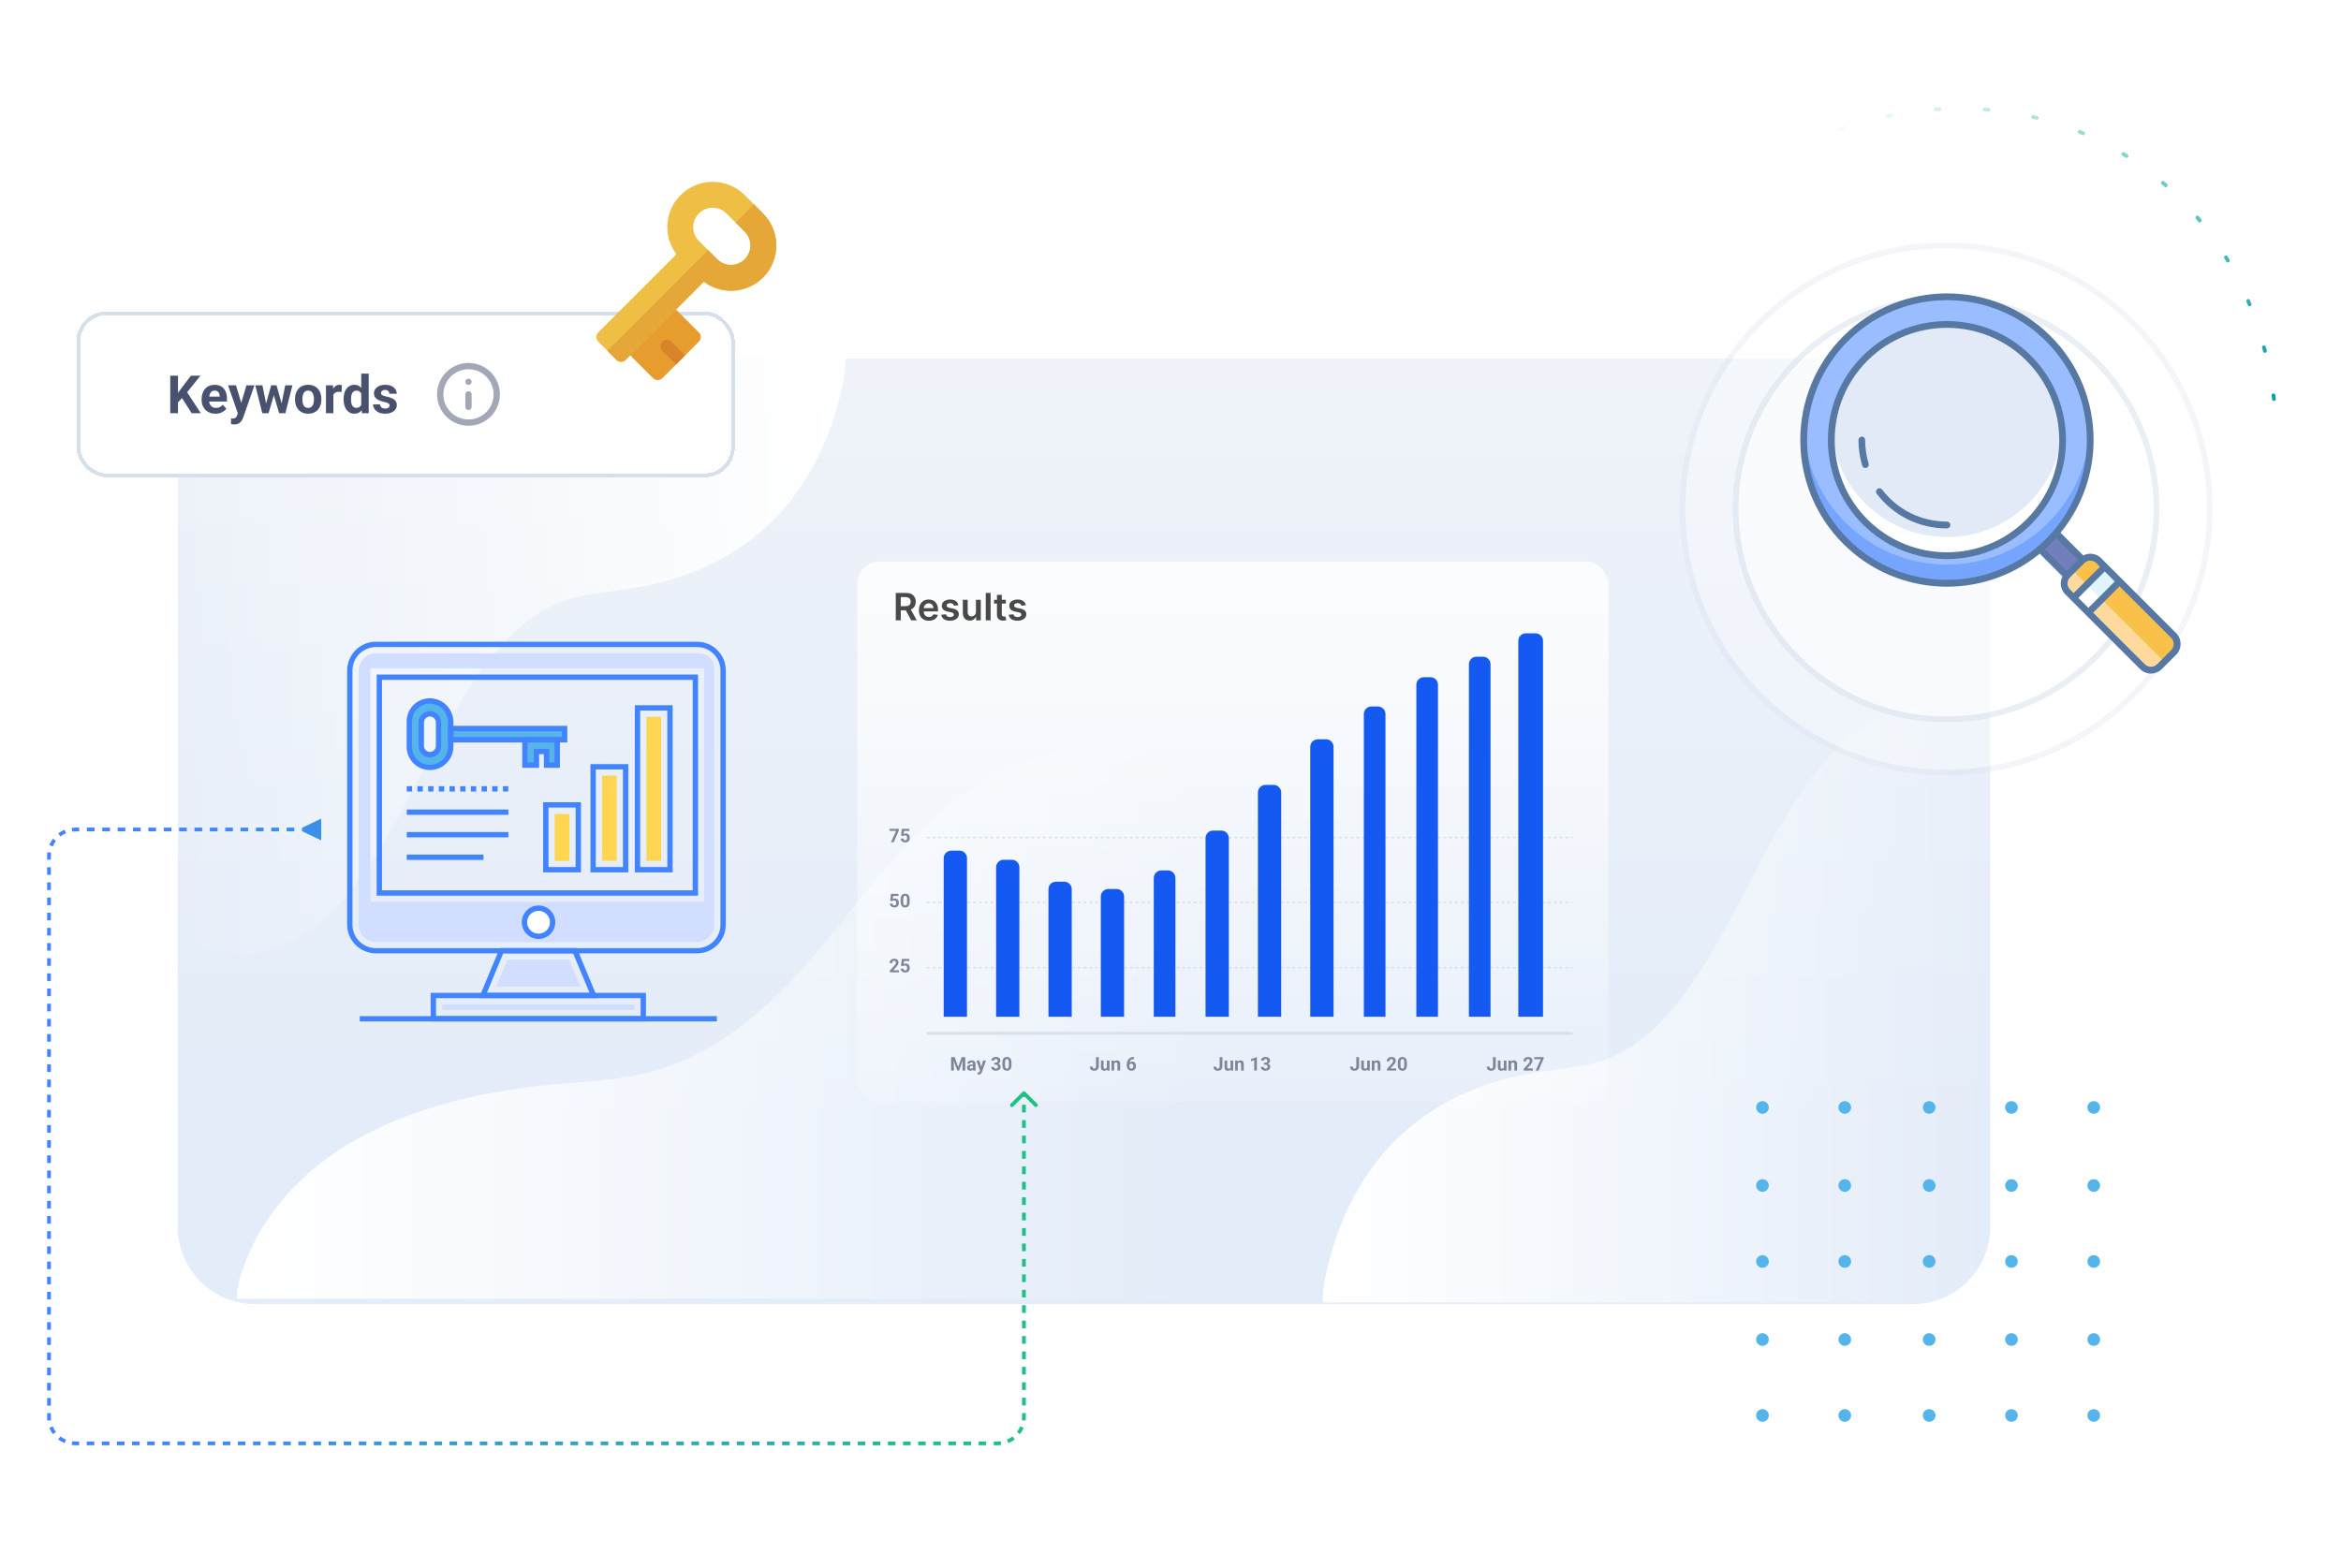 <svg width="621" height="416" viewBox="0 0 621 416" fill="none" xmlns="http://www.w3.org/2000/svg">
<path d="M507.417 95.089H67.681C56.339 95.089 47.143 104.284 47.143 115.627V325.511C47.143 336.854 56.339 346.05 67.681 346.05H507.417C518.76 346.05 527.956 336.854 527.956 325.511V115.627C527.956 104.284 518.76 95.089 507.417 95.089Z" fill="url(#paint0_linear_1_6487)"/>
<path d="M350.877 345.618H528.016V192.529C518.58 187.167 508.008 185.996 498.398 190.561C482.952 197.903 472.571 217.639 463.064 236.161C453.557 254.681 442.802 274.187 427.159 280.657C421.161 283.148 414.842 283.485 408.627 284.393C394.469 286.498 380.186 291.942 368.838 303.937C362.06 311.104 356.517 320.801 353.356 331.85C352.169 336.003 350.8 341.047 350.877 345.618Z" fill="url(#paint1_linear_1_6487)"/>
<path d="M224.283 95.089H47.143V248.179C56.579 253.541 67.151 254.711 76.76 250.147C92.207 242.804 102.588 223.069 112.096 204.547C121.603 186.026 132.358 166.521 148.001 160.051C153.998 157.559 160.316 157.223 166.533 156.313C180.691 154.208 194.974 148.766 206.322 136.771C213.1 129.602 218.642 119.906 221.804 108.858C222.99 104.704 224.359 99.66 224.283 95.089Z" fill="url(#paint2_linear_1_6487)"/>
<g opacity="0.3" filter="url(#filter0_d_1_6487)">
<path d="M516.236 187.07C555.19 187.07 586.768 155.492 586.768 116.538C586.768 77.585 555.19 46.006 516.236 46.006C477.283 46.006 445.705 77.585 445.705 116.538C445.705 155.492 477.283 187.07 516.236 187.07Z" fill="white"/>
<path d="M516.239 186.488C554.87 186.488 586.186 155.171 586.186 116.541C586.186 77.91 554.87 46.594 516.239 46.594C477.609 46.594 446.292 77.91 446.292 116.541C446.292 155.171 477.609 186.488 516.239 186.488Z" stroke="#D6DFEC" stroke-width="1.543"/>
</g>
<g opacity="0.5" filter="url(#filter1_d_1_6487)">
<path d="M516.235 172.962C547.398 172.962 572.66 147.7 572.66 116.537C572.66 85.374 547.398 60.111 516.235 60.111C485.072 60.111 459.809 85.374 459.809 116.537C459.809 147.7 485.072 172.962 516.235 172.962Z" fill="white"/>
<path d="M516.237 172.38C547.077 172.38 572.078 147.379 572.078 116.539C572.078 85.699 547.077 60.699 516.237 60.699C485.398 60.699 460.397 85.699 460.397 116.539C460.397 147.379 485.398 172.38 516.237 172.38Z" stroke="#D6DFEC" stroke-width="1.543"/>
</g>
<path d="M542.335 138.395L538.086 142.644L551.041 155.599L555.29 151.35L542.335 138.395Z" fill="#7180BC"/>
<path d="M554.482 116.777C554.482 95.778 537.459 78.754 516.46 78.754C495.46 78.754 478.437 95.778 478.437 116.777C478.437 137.776 495.46 154.799 516.46 154.799C537.459 154.799 554.482 137.776 554.482 116.777Z" fill="#99BDFF"/>
<path d="M543.354 138.676C528.499 153.531 504.425 153.531 489.57 138.676C482.774 131.899 479.09 123.172 478.519 114.287C477.829 124.827 481.513 135.603 489.57 143.661C504.425 158.516 528.499 158.516 543.354 143.661C551.412 135.603 555.095 124.827 554.406 114.287C553.835 123.172 550.15 131.899 543.354 138.676Z" fill="#75A5FF"/>
<path d="M547.155 116.775C547.155 99.823 533.413 86.081 516.462 86.081C499.51 86.081 485.768 99.823 485.768 116.775C485.768 133.727 499.51 147.469 516.462 147.469C533.413 147.469 547.155 133.727 547.155 116.775Z" fill="#E1EAF6"/>
<path d="M538.176 133.503C526.178 145.5 506.753 145.5 494.755 133.503C489.397 128.144 486.422 121.288 485.87 114.275C485.161 122.943 488.136 131.848 494.755 138.467C506.753 150.465 526.178 150.465 538.176 138.467C544.795 131.848 547.77 122.943 547.061 114.275C546.489 121.288 543.535 128.144 538.176 133.503Z" fill="white"/>
<path d="M576.59 173.136L572.827 176.899C571.586 178.14 569.557 178.14 568.316 176.899L548.497 157.06C547.255 155.819 547.255 153.79 548.497 152.548L552.259 148.786C553.501 147.544 555.53 147.544 556.771 148.786L576.59 168.644C577.831 169.885 577.831 171.895 576.59 173.136Z" fill="#F9C04A"/>
<path d="M574.127 175.619L549.777 151.268L548.497 152.549C547.255 153.79 547.255 155.819 548.497 157.06L568.335 176.899C569.577 178.14 571.606 178.14 572.847 176.899L574.127 175.619Z" fill="#FFDA9F"/>
<path d="M550.082 158.651L553.996 162.566L562.257 154.305L558.342 150.391L550.082 158.651Z" fill="#DEF6FC"/>
<path d="M550.074 158.663L553.988 162.578L557.527 159.04L553.612 155.125L550.074 158.663Z" fill="white"/>
<path d="M492.997 116.771C492.997 119.076 493.332 121.361 493.982 123.548C494.12 124.021 494.632 124.296 495.106 124.139C495.499 124.021 495.736 123.666 495.736 123.272C495.736 123.194 495.716 123.095 495.696 123.016C495.086 120.987 494.77 118.879 494.77 116.751C494.77 116.259 494.377 115.845 493.864 115.845C493.411 115.864 492.997 116.279 492.997 116.771Z" fill="#5778A2"/>
<path d="M497.83 131.015C502.302 136.866 509.099 140.215 516.467 140.215C516.959 140.215 517.373 139.821 517.373 139.309C517.373 138.797 516.979 138.402 516.467 138.402C509.67 138.402 503.405 135.31 499.268 129.911C498.973 129.518 498.401 129.439 498.007 129.753C497.613 130.069 497.534 130.62 497.83 131.015Z" fill="#5778A2"/>
<path d="M488.941 89.249C473.771 104.419 473.771 129.124 488.941 144.294C503.185 158.537 525.821 159.424 541.089 146.914L547.118 152.943C546.822 153.514 546.665 154.144 546.665 154.813C546.665 155.897 547.098 156.922 547.866 157.71L549.442 159.286L553.363 163.206L567.686 177.529C568.454 178.298 569.478 178.731 570.581 178.731C571.665 178.731 572.69 178.298 573.478 177.529L577.24 173.766C578.008 172.998 578.442 171.973 578.442 170.87C578.442 169.767 578.008 168.762 577.24 167.974L562.898 153.632L558.978 149.712L557.402 148.135C556.633 147.367 555.609 146.934 554.505 146.934C553.836 146.934 553.205 147.091 552.634 147.386L546.606 141.358C552.437 134.227 555.372 125.479 555.372 116.732C555.372 106.764 551.57 96.795 543.985 89.21C528.816 74.061 504.111 74.061 488.941 89.249ZM575.96 169.274C576.846 170.161 576.846 171.618 575.96 172.505L572.197 176.268C571.31 177.155 569.852 177.155 568.966 176.268L555.254 162.576L562.248 155.583L575.96 169.274ZM560.987 154.302L553.993 161.296L551.334 158.636L558.328 151.642L560.987 154.302ZM556.121 149.436L557.066 150.381L550.072 157.375L549.127 156.43C548.694 155.996 548.457 155.425 548.457 154.813C548.457 154.203 548.694 153.632 549.127 153.198L552.89 149.436C552.949 149.376 553.008 149.317 553.087 149.258C553.5 148.943 553.993 148.766 554.505 148.766C555.116 148.766 555.688 149.002 556.121 149.436ZM551.235 148.549L548.241 151.543L542.449 145.751C542.961 145.279 543.473 144.806 543.985 144.294C544.497 143.782 544.971 143.289 545.443 142.757L551.235 148.549ZM542.724 90.51C557.204 104.991 557.204 128.553 542.724 143.013C528.244 157.493 504.682 157.493 490.222 143.013C482.991 135.783 479.367 126.267 479.367 116.752C479.367 107.236 482.972 97.76 490.202 90.51C504.682 76.03 528.244 76.03 542.724 90.51Z" fill="#5778A2"/>
<path d="M494.121 94.434C481.808 106.747 481.808 126.803 494.121 139.115C506.434 151.428 526.489 151.428 538.802 139.115C544.969 132.949 548.042 124.872 548.042 116.775C548.042 108.677 544.969 100.6 538.802 94.434C526.489 82.121 506.434 82.121 494.121 94.434ZM537.542 95.695C549.165 107.318 549.165 126.211 537.542 137.835C525.918 149.459 507.025 149.459 495.401 137.835C489.59 132.023 486.693 124.398 486.693 116.755C486.693 109.111 489.57 101.507 495.382 95.695C507.005 84.091 525.918 84.091 537.542 95.695Z" fill="#5778A2"/>
<g filter="url(#filter2_d_1_6487)">
<rect x="20.275" y="70.638" width="174.65" height="44" rx="8" fill="white" shape-rendering="crispEdges"/>
<path d="M47.214 87.685V97.638H45.164V87.685H47.214ZM53.175 87.685L49.231 92.6L46.955 95.048L46.585 93.106L48.123 91.001L50.66 87.685H53.175ZM50.844 97.638L47.912 93.038L49.429 91.766L53.271 97.638H50.844ZM57.167 97.775C56.593 97.775 56.078 97.684 55.623 97.502C55.167 97.315 54.779 97.057 54.46 96.729C54.146 96.401 53.904 96.021 53.736 95.588C53.567 95.15 53.483 94.685 53.483 94.193V93.92C53.483 93.359 53.563 92.846 53.722 92.382C53.882 91.917 54.109 91.513 54.406 91.172C54.706 90.83 55.071 90.568 55.499 90.385C55.928 90.199 56.411 90.105 56.949 90.105C57.473 90.105 57.938 90.192 58.343 90.365C58.749 90.538 59.088 90.784 59.362 91.103C59.64 91.422 59.849 91.805 59.991 92.252C60.132 92.694 60.203 93.186 60.203 93.728V94.549H54.324V93.236H58.268V93.086C58.268 92.812 58.218 92.568 58.118 92.354C58.022 92.135 57.876 91.962 57.68 91.835C57.484 91.707 57.234 91.643 56.928 91.643C56.669 91.643 56.445 91.7 56.258 91.814C56.072 91.928 55.919 92.088 55.8 92.293C55.686 92.498 55.6 92.739 55.541 93.017C55.486 93.291 55.459 93.592 55.459 93.92V94.193C55.459 94.489 55.499 94.763 55.581 95.013C55.668 95.264 55.789 95.481 55.944 95.663C56.103 95.845 56.295 95.986 56.518 96.087C56.746 96.187 57.003 96.237 57.291 96.237C57.646 96.237 57.976 96.169 58.282 96.032C58.592 95.891 58.858 95.679 59.081 95.396L60.039 96.435C59.884 96.659 59.672 96.873 59.403 97.078C59.139 97.283 58.819 97.452 58.446 97.584C58.072 97.711 57.646 97.775 57.167 97.775ZM63.422 96.804L65.384 90.242H67.497L64.523 98.753C64.459 98.939 64.373 99.14 64.263 99.354C64.158 99.568 64.015 99.771 63.833 99.963C63.655 100.159 63.429 100.318 63.156 100.441C62.887 100.564 62.556 100.626 62.165 100.626C61.978 100.626 61.825 100.614 61.706 100.592C61.588 100.569 61.447 100.537 61.283 100.496V99.053C61.333 99.053 61.385 99.053 61.44 99.053C61.495 99.058 61.547 99.06 61.597 99.06C61.857 99.06 62.069 99.031 62.233 98.971C62.397 98.912 62.529 98.821 62.629 98.698C62.73 98.579 62.809 98.425 62.869 98.233L63.422 96.804ZM62.602 90.242L64.209 95.601L64.489 97.686L63.149 97.83L60.49 90.242H62.602ZM70.395 95.724L71.933 90.242H73.184L72.781 92.395L71.243 97.638H70.197L70.395 95.724ZM69.616 90.242L70.716 95.718L70.819 97.638H69.588L67.715 90.242H69.616ZM74.592 95.629L75.665 90.242H77.573L75.7 97.638H74.476L74.592 95.629ZM73.355 90.242L74.886 95.683L75.098 97.638H74.045L72.507 92.402L72.118 90.242H73.355ZM78.249 94.015V93.872C78.249 93.329 78.327 92.831 78.482 92.375C78.637 91.915 78.862 91.516 79.159 91.178C79.455 90.841 79.82 90.579 80.252 90.392C80.685 90.201 81.182 90.105 81.743 90.105C82.303 90.105 82.802 90.201 83.24 90.392C83.677 90.579 84.044 90.841 84.34 91.178C84.641 91.516 84.869 91.915 85.024 92.375C85.179 92.831 85.256 93.329 85.256 93.872V94.015C85.256 94.553 85.179 95.052 85.024 95.513C84.869 95.968 84.641 96.367 84.34 96.709C84.044 97.046 83.68 97.308 83.247 97.495C82.814 97.682 82.317 97.775 81.756 97.775C81.196 97.775 80.697 97.682 80.259 97.495C79.826 97.308 79.46 97.046 79.159 96.709C78.862 96.367 78.637 95.968 78.482 95.513C78.327 95.052 78.249 94.553 78.249 94.015ZM80.218 93.872V94.015C80.218 94.325 80.246 94.615 80.3 94.883C80.355 95.152 80.442 95.389 80.56 95.594C80.683 95.795 80.843 95.952 81.039 96.066C81.234 96.18 81.474 96.237 81.756 96.237C82.03 96.237 82.264 96.18 82.46 96.066C82.656 95.952 82.814 95.795 82.932 95.594C83.051 95.389 83.137 95.152 83.192 94.883C83.251 94.615 83.281 94.325 83.281 94.015V93.872C83.281 93.571 83.251 93.288 83.192 93.024C83.137 92.755 83.048 92.518 82.925 92.313C82.807 92.104 82.65 91.939 82.454 91.821C82.258 91.703 82.021 91.643 81.743 91.643C81.465 91.643 81.228 91.703 81.032 91.821C80.84 91.939 80.683 92.104 80.56 92.313C80.442 92.518 80.355 92.755 80.3 93.024C80.246 93.288 80.218 93.571 80.218 93.872ZM88.435 91.855V97.638H86.466V90.242H88.319L88.435 91.855ZM90.664 90.194L90.629 92.019C90.534 92.006 90.418 91.994 90.281 91.985C90.149 91.971 90.028 91.965 89.918 91.965C89.641 91.965 89.399 92.001 89.194 92.074C88.993 92.142 88.825 92.245 88.688 92.382C88.556 92.518 88.456 92.685 88.387 92.881C88.323 93.077 88.287 93.3 88.278 93.55L87.881 93.427C87.881 92.949 87.929 92.509 88.025 92.108C88.121 91.703 88.26 91.349 88.442 91.049C88.629 90.748 88.857 90.515 89.126 90.351C89.394 90.187 89.702 90.105 90.048 90.105C90.158 90.105 90.269 90.114 90.383 90.133C90.497 90.146 90.591 90.167 90.664 90.194ZM95.825 96.025V87.138H97.807V97.638H96.023L95.825 96.025ZM91.149 94.029V93.885C91.149 93.32 91.213 92.808 91.34 92.347C91.468 91.883 91.655 91.484 91.901 91.151C92.147 90.818 92.45 90.561 92.81 90.379C93.17 90.196 93.58 90.105 94.04 90.105C94.474 90.105 94.852 90.196 95.175 90.379C95.503 90.561 95.781 90.821 96.009 91.158C96.242 91.491 96.428 91.885 96.57 92.341C96.711 92.792 96.814 93.286 96.877 93.824V94.138C96.814 94.653 96.711 95.132 96.57 95.574C96.428 96.016 96.242 96.403 96.009 96.736C95.781 97.064 95.503 97.319 95.175 97.502C94.847 97.684 94.464 97.775 94.027 97.775C93.567 97.775 93.156 97.682 92.796 97.495C92.441 97.308 92.14 97.046 91.894 96.709C91.653 96.371 91.468 95.975 91.34 95.519C91.213 95.064 91.149 94.567 91.149 94.029ZM93.118 93.885V94.029C93.118 94.334 93.141 94.619 93.186 94.883C93.236 95.148 93.316 95.383 93.425 95.588C93.539 95.788 93.685 95.945 93.863 96.059C94.045 96.169 94.266 96.223 94.526 96.223C94.863 96.223 95.141 96.148 95.36 95.998C95.579 95.843 95.745 95.631 95.859 95.362C95.977 95.093 96.046 94.783 96.064 94.432V93.537C96.05 93.25 96.009 92.992 95.941 92.764C95.877 92.532 95.781 92.334 95.654 92.17C95.531 92.006 95.376 91.878 95.189 91.787C95.007 91.696 94.79 91.65 94.54 91.65C94.284 91.65 94.066 91.709 93.883 91.828C93.701 91.942 93.553 92.099 93.439 92.3C93.33 92.5 93.248 92.737 93.193 93.01C93.143 93.279 93.118 93.571 93.118 93.885ZM103.344 95.594C103.344 95.453 103.303 95.326 103.221 95.212C103.139 95.098 102.986 94.993 102.763 94.897C102.544 94.797 102.228 94.706 101.813 94.624C101.439 94.542 101.091 94.439 100.767 94.316C100.448 94.189 100.17 94.036 99.933 93.858C99.701 93.68 99.518 93.471 99.386 93.229C99.254 92.983 99.188 92.703 99.188 92.388C99.188 92.079 99.254 91.787 99.386 91.513C99.523 91.24 99.717 90.999 99.967 90.789C100.222 90.575 100.532 90.408 100.897 90.29C101.266 90.167 101.681 90.105 102.141 90.105C102.784 90.105 103.335 90.208 103.795 90.413C104.26 90.618 104.616 90.9 104.862 91.26C105.112 91.616 105.238 92.022 105.238 92.477H103.269C103.269 92.286 103.228 92.115 103.146 91.965C103.069 91.81 102.945 91.689 102.777 91.602C102.613 91.511 102.399 91.466 102.134 91.466C101.916 91.466 101.726 91.504 101.567 91.582C101.407 91.655 101.284 91.755 101.198 91.883C101.116 92.006 101.075 92.142 101.075 92.293C101.075 92.407 101.097 92.509 101.143 92.6C101.193 92.687 101.273 92.767 101.382 92.84C101.492 92.912 101.633 92.981 101.806 93.045C101.984 93.104 102.203 93.159 102.462 93.209C102.996 93.318 103.472 93.462 103.891 93.639C104.31 93.813 104.643 94.05 104.889 94.35C105.135 94.647 105.258 95.036 105.258 95.519C105.258 95.847 105.185 96.148 105.04 96.422C104.894 96.695 104.684 96.934 104.411 97.139C104.137 97.34 103.809 97.497 103.426 97.611C103.048 97.721 102.622 97.775 102.148 97.775C101.46 97.775 100.876 97.652 100.398 97.406C99.924 97.16 99.564 96.848 99.318 96.469C99.076 96.087 98.956 95.695 98.956 95.294H100.822C100.831 95.563 100.899 95.779 101.027 95.943C101.159 96.107 101.325 96.226 101.526 96.299C101.731 96.371 101.952 96.408 102.189 96.408C102.444 96.408 102.656 96.374 102.825 96.305C102.993 96.233 103.121 96.137 103.208 96.018C103.299 95.895 103.344 95.754 103.344 95.594Z" fill="#48526E"/>
<g opacity="0.5">
<path d="M124.276 91.806C124.055 91.806 123.843 91.894 123.687 92.05C123.531 92.207 123.443 92.419 123.443 92.64V95.973C123.443 96.194 123.531 96.406 123.687 96.562C123.843 96.719 124.055 96.806 124.276 96.806C124.497 96.806 124.709 96.719 124.865 96.562C125.022 96.406 125.11 96.194 125.11 95.973V92.64C125.11 92.419 125.022 92.207 124.865 92.05C124.709 91.894 124.497 91.806 124.276 91.806ZM124.593 88.54C124.39 88.456 124.162 88.456 123.96 88.54C123.857 88.579 123.764 88.639 123.685 88.715C123.611 88.796 123.552 88.889 123.51 88.99C123.463 89.089 123.44 89.197 123.443 89.306C123.442 89.416 123.463 89.525 123.505 89.626C123.546 89.728 123.607 89.82 123.685 89.898C123.766 89.972 123.859 90.031 123.96 90.073C124.086 90.125 124.223 90.145 124.359 90.132C124.494 90.118 124.625 90.071 124.738 89.996C124.852 89.92 124.945 89.817 125.01 89.697C125.075 89.577 125.109 89.443 125.11 89.306C125.106 89.086 125.02 88.874 124.868 88.715C124.789 88.639 124.695 88.579 124.593 88.54ZM124.276 84.306C122.628 84.306 121.017 84.795 119.646 85.711C118.276 86.626 117.208 87.928 116.577 89.451C115.946 90.973 115.781 92.649 116.103 94.266C116.425 95.882 117.218 97.367 118.384 98.532C119.549 99.698 121.034 100.491 122.65 100.813C124.267 101.134 125.943 100.969 127.465 100.339C128.988 99.708 130.289 98.64 131.205 97.269C132.121 95.899 132.61 94.288 132.61 92.64C132.61 91.545 132.394 90.462 131.975 89.451C131.556 88.44 130.943 87.521 130.169 86.747C129.395 85.973 128.476 85.359 127.465 84.941C126.454 84.522 125.371 84.306 124.276 84.306ZM124.276 99.306C122.958 99.306 121.669 98.915 120.572 98.183C119.476 97.45 118.622 96.409 118.117 95.191C117.612 93.973 117.48 92.632 117.738 91.339C117.995 90.046 118.63 88.858 119.562 87.926C120.495 86.993 121.682 86.358 122.976 86.101C124.269 85.844 125.609 85.976 126.827 86.481C128.046 86.985 129.087 87.84 129.819 88.936C130.552 90.032 130.943 91.321 130.943 92.64C130.943 94.408 130.24 96.103 128.99 97.354C127.74 98.604 126.044 99.306 124.276 99.306Z" fill="#48526E"/>
</g>
<rect x="20.775" y="71.138" width="173.65" height="43" rx="7.5" stroke="#D6DFEC" shape-rendering="crispEdges"/>
</g>
<g clip-path="url(#clip0_1_6487)">
<path d="M173.253 100.365L164.75 91.861L176.898 79.713L185.402 88.216C186.073 88.888 186.073 89.975 185.402 90.646L175.683 100.365C175.012 101.036 173.924 101.036 173.253 100.365Z" fill="#E79D2E"/>
<path d="M202.409 56.631L197.55 51.771C192.853 47.075 185.239 47.075 180.542 51.771C176.259 56.054 175.896 62.757 179.424 67.468L158.675 88.216C158.004 88.888 158.004 89.975 158.675 90.646L163.535 95.506C164.206 96.177 165.293 96.177 165.964 95.506L186.713 74.757C191.424 78.285 198.126 77.921 202.409 73.638C207.106 68.942 207.106 61.327 202.409 56.631ZM197.55 68.779C195.537 70.792 192.274 70.792 190.261 68.779L185.402 63.92C183.389 61.907 183.389 58.644 185.402 56.631C187.414 54.618 190.678 54.618 192.691 56.631L197.55 61.49C199.563 63.503 199.563 66.766 197.55 68.779Z" fill="#EFBE44"/>
<path d="M179.327 96.72L175.683 93.076C175.012 92.405 175.012 91.317 175.683 90.646C176.354 89.975 177.442 89.975 178.113 90.646L181.757 94.291L179.327 96.72Z" fill="#D8842A"/>
<path d="M202.409 56.631L199.98 54.201L195.12 59.061L197.55 61.49C199.563 63.503 199.563 66.766 197.55 68.779C195.537 70.792 192.274 70.792 190.261 68.779L187.831 66.35L161.105 93.076L163.535 95.505C164.206 96.176 165.293 96.176 165.964 95.505L186.713 74.757C191.424 78.285 198.126 77.921 202.409 73.638C207.106 68.942 207.106 61.328 202.409 56.631Z" fill="#E4A738"/>
</g>
<path fill-rule="evenodd" clip-rule="evenodd" d="M469.214 293.864C469.214 292.937 468.461 292.185 467.536 292.185C466.608 292.185 465.856 292.937 465.856 293.864C465.856 294.792 466.608 295.544 467.536 295.544C468.461 295.544 469.214 294.792 469.214 293.864Z" fill="#55B4E9"/>
<path fill-rule="evenodd" clip-rule="evenodd" d="M491.044 293.864C491.044 292.937 490.291 292.185 489.365 292.185C488.438 292.185 487.685 292.937 487.685 293.864C487.685 294.792 488.438 295.544 489.365 295.544C490.291 295.544 491.044 294.792 491.044 293.864Z" fill="#55B4E9"/>
<path fill-rule="evenodd" clip-rule="evenodd" d="M513.433 293.864C513.433 292.937 512.682 292.185 511.755 292.185C510.826 292.185 510.075 292.937 510.075 293.864C510.075 294.792 510.826 295.544 511.755 295.544C512.682 295.544 513.433 294.792 513.433 293.864Z" fill="#55B4E9"/>
<path fill-rule="evenodd" clip-rule="evenodd" d="M535.263 293.864C535.263 292.937 534.512 292.185 533.584 292.185C532.656 292.185 531.905 292.937 531.905 293.864C531.905 294.792 532.656 295.544 533.584 295.544C534.512 295.544 535.263 294.792 535.263 293.864Z" fill="#55B4E9"/>
<path fill-rule="evenodd" clip-rule="evenodd" d="M557.093 293.864C557.093 292.937 556.342 292.185 555.415 292.185C554.487 292.185 553.735 292.937 553.735 293.864C553.735 294.792 554.487 295.544 555.415 295.544C556.342 295.544 557.093 294.792 557.093 293.864Z" fill="#55B4E9"/>
<path fill-rule="evenodd" clip-rule="evenodd" d="M469.214 314.575C469.214 313.648 468.461 312.896 467.536 312.896C466.608 312.896 465.856 313.648 465.856 314.575C465.856 315.503 466.608 316.254 467.536 316.254C468.461 316.254 469.214 315.503 469.214 314.575Z" fill="#55B4E9"/>
<path fill-rule="evenodd" clip-rule="evenodd" d="M491.044 314.575C491.044 313.648 490.291 312.896 489.365 312.896C488.438 312.896 487.685 313.648 487.685 314.575C487.685 315.503 488.438 316.254 489.365 316.254C490.291 316.254 491.044 315.503 491.044 314.575Z" fill="#55B4E9"/>
<path fill-rule="evenodd" clip-rule="evenodd" d="M513.433 314.575C513.433 313.648 512.682 312.896 511.755 312.896C510.826 312.896 510.075 313.648 510.075 314.575C510.075 315.503 510.826 316.254 511.755 316.254C512.682 316.254 513.433 315.503 513.433 314.575Z" fill="#55B4E9"/>
<path fill-rule="evenodd" clip-rule="evenodd" d="M535.263 314.575C535.263 313.648 534.512 312.896 533.584 312.896C532.656 312.896 531.905 313.648 531.905 314.575C531.905 315.503 532.656 316.254 533.584 316.254C534.512 316.254 535.263 315.503 535.263 314.575Z" fill="#55B4E9"/>
<path fill-rule="evenodd" clip-rule="evenodd" d="M557.093 314.575C557.093 313.648 556.342 312.896 555.415 312.896C554.487 312.896 553.735 313.648 553.735 314.575C553.735 315.503 554.487 316.254 555.415 316.254C556.342 316.254 557.093 315.503 557.093 314.575Z" fill="#55B4E9"/>
<path fill-rule="evenodd" clip-rule="evenodd" d="M469.214 334.726C469.214 333.799 468.461 333.047 467.536 333.047C466.608 333.047 465.856 333.799 465.856 334.726C465.856 335.654 466.608 336.406 467.536 336.406C468.461 336.406 469.214 335.654 469.214 334.726Z" fill="#55B4E9"/>
<path fill-rule="evenodd" clip-rule="evenodd" d="M491.044 334.726C491.044 333.799 490.291 333.047 489.365 333.047C488.438 333.047 487.685 333.799 487.685 334.726C487.685 335.654 488.438 336.406 489.365 336.406C490.291 336.406 491.044 335.654 491.044 334.726Z" fill="#55B4E9"/>
<path fill-rule="evenodd" clip-rule="evenodd" d="M513.433 334.726C513.433 333.799 512.682 333.047 511.755 333.047C510.826 333.047 510.075 333.799 510.075 334.726C510.075 335.654 510.826 336.406 511.755 336.406C512.682 336.406 513.433 335.654 513.433 334.726Z" fill="#55B4E9"/>
<path fill-rule="evenodd" clip-rule="evenodd" d="M535.263 334.726C535.263 333.799 534.512 333.047 533.584 333.047C532.656 333.047 531.905 333.799 531.905 334.726C531.905 335.654 532.656 336.406 533.584 336.406C534.512 336.406 535.263 335.654 535.263 334.726Z" fill="#55B4E9"/>
<path fill-rule="evenodd" clip-rule="evenodd" d="M557.093 334.726C557.093 333.799 556.342 333.047 555.415 333.047C554.487 333.047 553.735 333.799 553.735 334.726C553.735 335.654 554.487 336.406 555.415 336.406C556.342 336.406 557.093 335.654 557.093 334.726Z" fill="#55B4E9"/>
<path fill-rule="evenodd" clip-rule="evenodd" d="M469.214 355.442C469.214 354.513 468.461 353.762 467.536 353.762C466.608 353.762 465.856 354.513 465.856 355.442C465.856 356.37 466.608 357.121 467.536 357.121C468.461 357.121 469.214 356.37 469.214 355.442Z" fill="#55B4E9"/>
<path fill-rule="evenodd" clip-rule="evenodd" d="M491.044 355.442C491.044 354.513 490.291 353.762 489.365 353.762C488.438 353.762 487.685 354.513 487.685 355.442C487.685 356.37 488.438 357.121 489.365 357.121C490.291 357.121 491.044 356.37 491.044 355.442Z" fill="#55B4E9"/>
<path fill-rule="evenodd" clip-rule="evenodd" d="M513.433 355.442C513.433 354.513 512.682 353.762 511.755 353.762C510.826 353.762 510.075 354.513 510.075 355.442C510.075 356.37 510.826 357.121 511.755 357.121C512.682 357.121 513.433 356.37 513.433 355.442Z" fill="#55B4E9"/>
<path fill-rule="evenodd" clip-rule="evenodd" d="M535.263 355.442C535.263 354.513 534.512 353.762 533.584 353.762C532.656 353.762 531.905 354.513 531.905 355.442C531.905 356.37 532.656 357.121 533.584 357.121C534.512 357.121 535.263 356.37 535.263 355.442Z" fill="#55B4E9"/>
<path fill-rule="evenodd" clip-rule="evenodd" d="M557.093 355.442C557.093 354.513 556.342 353.762 555.415 353.762C554.487 353.762 553.735 354.513 553.735 355.442C553.735 356.37 554.487 357.121 555.415 357.121C556.342 357.121 557.093 356.37 557.093 355.442Z" fill="#55B4E9"/>
<path fill-rule="evenodd" clip-rule="evenodd" d="M469.214 375.588C469.214 374.661 468.461 373.909 467.536 373.909C466.608 373.909 465.856 374.661 465.856 375.588C465.856 376.516 466.608 377.268 467.536 377.268C468.461 377.268 469.214 376.516 469.214 375.588Z" fill="#55B4E9"/>
<path fill-rule="evenodd" clip-rule="evenodd" d="M491.044 375.588C491.044 374.661 490.291 373.909 489.365 373.909C488.438 373.909 487.685 374.661 487.685 375.588C487.685 376.516 488.438 377.268 489.365 377.268C490.291 377.268 491.044 376.516 491.044 375.588Z" fill="#55B4E9"/>
<path fill-rule="evenodd" clip-rule="evenodd" d="M513.433 375.588C513.433 374.661 512.682 373.909 511.755 373.909C510.826 373.909 510.075 374.661 510.075 375.588C510.075 376.516 510.826 377.268 511.755 377.268C512.682 377.268 513.433 376.516 513.433 375.588Z" fill="#55B4E9"/>
<path fill-rule="evenodd" clip-rule="evenodd" d="M535.263 375.588C535.263 374.661 534.512 373.909 533.584 373.909C532.656 373.909 531.905 374.661 531.905 375.588C531.905 376.516 532.656 377.268 533.584 377.268C534.512 377.268 535.263 376.516 535.263 375.588Z" fill="#55B4E9"/>
<path fill-rule="evenodd" clip-rule="evenodd" d="M557.093 375.588C557.093 374.661 556.342 373.909 555.415 373.909C554.487 373.909 553.735 374.661 553.735 375.588C553.735 376.516 554.487 377.268 555.415 377.268C556.342 377.268 557.093 376.516 557.093 375.588Z" fill="#55B4E9"/>
<path d="M603.213 105.885C598.246 65.11 570.656 36.63 535.085 30.15C515.721 26.623 494.959 30.171 475.905 39.303" stroke="url(#paint3_linear_1_6487)" stroke-linecap="round" stroke-dasharray="1 12"/>
<path d="M62.822 344.649L318.076 344.649L318.076 202.601C304.479 197.626 289.244 196.54 275.397 200.775C253.139 207.588 238.181 225.9 224.481 243.085C210.782 260.271 195.284 278.369 172.743 284.373C164.101 286.684 154.996 286.996 146.039 287.84C125.638 289.793 105.057 294.844 88.704 305.973C78.937 312.624 70.95 321.621 66.394 331.872C64.685 335.727 62.712 340.407 62.822 344.649Z" fill="url(#paint4_linear_1_6487)"/>
<g clip-path="url(#clip1_1_6487)">
<path d="M184.894 252.978H99.72C95.509 252.978 92.085 249.554 92.085 245.343V177.92C92.085 173.709 95.509 170.284 99.72 170.284H184.933C189.105 170.284 192.529 173.669 192.529 177.881V245.382C192.529 249.554 189.105 252.978 184.894 252.978ZM99.72 171.701C96.296 171.701 93.501 174.496 93.501 177.92V245.382C93.501 248.806 96.296 251.601 99.72 251.601H184.894C188.318 251.601 191.113 248.806 191.113 245.382V177.881C191.113 174.496 188.357 171.701 184.933 171.701H99.72ZM185.169 237.667H99.917V178.983H185.169V237.667ZM101.334 236.251H183.752V180.4H101.334V236.251Z" fill="#4284FF"/>
<path d="M99.72 173.354C97.201 173.354 95.154 175.401 95.154 177.92V245.382C95.154 247.901 97.201 249.948 99.72 249.948H184.894C187.413 249.948 189.459 247.901 189.459 245.382V177.33C189.459 175.126 187.688 173.354 185.484 173.354H99.72ZM186.822 239.321H98.264V177.33H186.822V239.321Z" fill="#D1DEFF"/>
<path d="M158.523 264.865H127.036L132.585 251.561H153.013L158.523 264.865ZM129.161 263.448H156.398L152.029 252.978H133.49L129.161 263.448Z" fill="#4284FF"/>
<path d="M131.641 261.795L134.632 254.631H150.966L153.918 261.795H131.641Z" fill="#D1DEFF"/>
<path d="M171.354 271.044H114.244V263.448H171.354V271.044ZM115.661 269.627H169.937V264.865H115.661V269.627Z" fill="#4284FF"/>
<path d="M117.314 266.518H168.284V267.974H117.314V266.518Z" fill="#D1DEFF"/>
<path d="M95.43 269.627H190.168V271.044H95.43V269.627Z" fill="#4284FF"/>
<path d="M139.119 244.713C139.119 245.704 139.513 246.656 140.214 247.357C140.915 248.058 141.866 248.452 142.858 248.452C143.85 248.452 144.801 248.058 145.502 247.357C146.203 246.656 146.597 245.704 146.597 244.713C146.597 243.721 146.203 242.77 145.502 242.069C144.801 241.368 143.85 240.974 142.858 240.974C141.866 240.974 140.915 241.368 140.214 242.069C139.513 242.77 139.119 243.721 139.119 244.713Z" fill="white"/>
<path d="M142.858 249.16C140.418 249.16 138.41 247.153 138.41 244.713C138.41 242.273 140.418 240.265 142.858 240.265C145.298 240.265 147.306 242.273 147.306 244.713C147.306 247.153 145.298 249.16 142.858 249.16ZM142.858 241.682C141.205 241.682 139.827 243.02 139.827 244.713C139.827 246.366 141.166 247.743 142.858 247.743C144.55 247.743 145.889 246.405 145.889 244.713C145.889 243.06 144.511 241.682 142.858 241.682ZM178.439 231.488H168.402V187.13H178.439V231.488ZM169.819 230.071H177.022V188.547H169.819V230.071Z" fill="#4284FF"/>
<path d="M171.472 190.2H175.369V228.418H171.472V190.2Z" fill="#FFD552"/>
<path d="M166.67 231.488H156.634V202.756H166.67V231.488ZM158.051 230.071H165.253V204.173H158.051V230.071Z" fill="#4284FF"/>
<path d="M159.704 205.826H163.6V228.418H159.704V205.826Z" fill="#FFD552"/>
<path d="M154.115 231.488H144.078V212.871H154.115V231.488ZM145.495 230.071H152.698V214.288H145.495V230.071Z" fill="#4284FF"/>
<path d="M147.148 215.98H151.045V228.457H147.148V215.98Z" fill="#FFD552"/>
<path d="M107.907 214.8H134.868V216.217H107.907V214.8ZM134.829 210.037H133.412V208.62H134.829V210.037ZM131.995 210.037H130.578V208.62H131.995V210.037ZM129.161 210.037H127.744V208.62H129.161V210.037ZM126.327 210.037H124.91V208.62H126.327V210.037ZM123.493 210.037H122.076V208.62H123.493V210.037ZM120.659 210.037H119.242V208.62H120.659V210.037ZM117.825 210.037H116.408V208.62H117.825V210.037ZM114.992 210.037H113.575V208.62H114.992V210.037ZM112.158 210.037H110.741V208.62H112.158V210.037ZM109.324 210.037H107.907V208.62H109.324V210.037ZM107.907 220.782H134.868V222.199H107.907V220.782Z" fill="#4284FF"/>
<path d="M107.907 226.765H128.256V228.182H107.907V226.765Z" fill="#4284FF"/>
<path d="M119.518 190.869C119.518 190.791 119.518 190.672 119.479 190.594C119.439 190.358 119.4 190.121 119.321 189.885C119.046 188.98 118.573 188.193 117.944 187.563C117.314 186.933 116.527 186.461 115.621 186.185C115.385 186.107 115.149 186.067 114.913 186.028C114.834 186.028 114.716 185.989 114.637 185.989C114.441 185.989 114.283 185.949 114.086 185.949C111.056 185.949 108.615 188.39 108.615 191.42V198.151C108.615 201.181 111.056 203.622 114.086 203.622C117.117 203.622 119.557 201.181 119.557 198.151V191.46C119.518 191.263 119.518 191.066 119.518 190.869ZM116.369 197.993C116.369 199.253 115.346 200.276 114.086 200.276C112.827 200.276 111.803 199.253 111.803 197.993V191.735C111.803 190.476 112.827 189.452 114.086 189.452C114.716 189.452 115.306 189.688 115.7 190.121C116.133 190.554 116.369 191.105 116.369 191.735V197.993Z" fill="#55B4E9"/>
<path d="M114.047 204.33C110.623 204.33 107.868 201.575 107.868 198.151V191.46C107.868 188.035 110.623 185.28 114.047 185.28C114.244 185.28 114.48 185.28 114.677 185.32C114.795 185.32 114.874 185.359 114.992 185.359C115.267 185.398 115.543 185.477 115.818 185.556C116.802 185.831 117.707 186.382 118.416 187.091C119.164 187.839 119.675 188.744 119.99 189.728C120.069 190.003 120.148 190.279 120.187 190.554C120.187 190.672 120.226 190.751 120.226 190.869C120.266 191.066 120.266 191.263 120.266 191.499V198.229C120.226 201.575 117.471 204.33 114.047 204.33ZM114.047 186.697C111.41 186.697 109.284 188.822 109.284 191.46V198.19C109.284 200.827 111.41 202.952 114.047 202.952C116.684 202.952 118.809 200.827 118.809 198.19V191.46C118.809 191.302 118.809 191.145 118.77 190.987C118.77 190.909 118.77 190.83 118.731 190.751C118.691 190.554 118.652 190.318 118.573 190.121C118.337 189.374 117.944 188.665 117.393 188.114C116.841 187.563 116.133 187.13 115.385 186.933C115.149 186.855 114.952 186.815 114.755 186.776C114.677 186.776 114.598 186.736 114.519 186.736C114.401 186.697 114.204 186.697 114.047 186.697ZM114.047 200.985C112.394 200.985 111.016 199.646 111.016 197.954V191.735C111.016 190.082 112.355 188.704 114.047 188.704C114.874 188.704 115.621 189.019 116.172 189.61C116.723 190.161 117.038 190.948 117.038 191.735V197.993C117.078 199.646 115.739 200.985 114.047 200.985ZM114.047 190.121C113.181 190.121 112.473 190.83 112.473 191.696V197.954C112.473 198.82 113.181 199.528 114.047 199.528C114.913 199.528 115.621 198.82 115.621 197.954V191.735C115.621 191.302 115.464 190.909 115.149 190.594C114.874 190.318 114.48 190.121 114.047 190.121Z" fill="#4284FF"/>
<path d="M119.597 193.309H149.785V196.301H119.597V193.309ZM139.197 196.301V203.031H142.268V199.371H144.983V203.031H147.778V196.301H139.197Z" fill="#55B4E9"/>
<path d="M150.494 197.009H118.888V192.601H150.494V197.009ZM120.305 195.592H149.077V194.018H120.305V195.592Z" fill="#4284FF"/>
<path d="M148.486 203.74H144.275V200.119H143.015V203.74H138.528V195.592H148.526V203.74H148.486ZM145.692 202.323H147.109V197.009H139.945V202.323H141.598V198.702H145.692V202.323Z" fill="#4284FF"/>
</g>
<rect x="227.394" y="149.008" width="199.281" height="143.303" rx="6" fill="url(#paint5_linear_1_6487)"/>
<path d="M237.627 164.608V157.335H240.355C240.913 157.335 241.382 157.432 241.761 157.626C242.142 157.82 242.43 158.092 242.624 158.443C242.82 158.791 242.919 159.197 242.919 159.661C242.919 160.127 242.819 160.532 242.62 160.875C242.424 161.216 242.134 161.48 241.75 161.667C241.367 161.852 240.896 161.944 240.337 161.944H238.395V160.85H240.159C240.486 160.85 240.754 160.805 240.962 160.715C241.17 160.623 241.324 160.489 241.424 160.314C241.525 160.137 241.576 159.919 241.576 159.661C241.576 159.403 241.525 159.183 241.424 159C241.322 158.816 241.167 158.676 240.958 158.581C240.75 158.484 240.481 158.436 240.152 158.436H238.945V164.608H237.627ZM241.385 161.312L243.185 164.608H241.715L239.946 161.312H241.385ZM246.411 164.714C245.864 164.714 245.392 164.6 244.994 164.373C244.599 164.144 244.295 163.819 244.082 163.4C243.869 162.979 243.762 162.483 243.762 161.912C243.762 161.351 243.869 160.859 244.082 160.435C244.297 160.009 244.598 159.677 244.984 159.441C245.37 159.202 245.823 159.082 246.344 159.082C246.68 159.082 246.997 159.136 247.295 159.245C247.596 159.352 247.861 159.518 248.091 159.742C248.323 159.967 248.505 160.254 248.638 160.602C248.77 160.948 248.837 161.359 248.837 161.838V162.232H244.366V161.365H247.604C247.602 161.119 247.549 160.9 247.445 160.708C247.34 160.514 247.195 160.362 247.008 160.25C246.823 160.139 246.608 160.083 246.362 160.083C246.099 160.083 245.868 160.147 245.669 160.275C245.47 160.401 245.315 160.566 245.204 160.772C245.095 160.976 245.039 161.2 245.037 161.443V162.2C245.037 162.517 245.095 162.789 245.211 163.017C245.327 163.242 245.489 163.414 245.697 163.535C245.906 163.653 246.15 163.713 246.429 163.713C246.616 163.713 246.785 163.687 246.937 163.635C247.088 163.58 247.22 163.501 247.331 163.397C247.442 163.292 247.526 163.163 247.583 163.01L248.783 163.144C248.708 163.462 248.563 163.739 248.35 163.975C248.139 164.21 247.87 164.392 247.54 164.522C247.211 164.65 246.835 164.714 246.411 164.714ZM254.235 160.595L253.063 160.723C253.03 160.604 252.972 160.493 252.889 160.389C252.809 160.285 252.7 160.201 252.563 160.137C252.425 160.073 252.257 160.041 252.058 160.041C251.791 160.041 251.566 160.099 251.384 160.215C251.204 160.331 251.115 160.481 251.117 160.666C251.115 160.824 251.173 160.953 251.291 161.053C251.412 161.152 251.611 161.234 251.888 161.298L252.818 161.497C253.334 161.608 253.718 161.784 253.969 162.026C254.222 162.267 254.35 162.583 254.352 162.974C254.35 163.317 254.249 163.62 254.051 163.883C253.854 164.144 253.581 164.347 253.23 164.494C252.88 164.641 252.477 164.714 252.023 164.714C251.355 164.714 250.818 164.574 250.411 164.295C250.003 164.013 249.761 163.622 249.683 163.12L250.936 162.999C250.993 163.245 251.114 163.431 251.298 163.556C251.483 163.682 251.723 163.745 252.019 163.745C252.325 163.745 252.57 163.682 252.754 163.556C252.941 163.431 253.035 163.276 253.035 163.091C253.035 162.935 252.975 162.806 252.854 162.704C252.735 162.602 252.551 162.524 252.3 162.47L251.369 162.274C250.846 162.166 250.459 161.982 250.208 161.724C249.957 161.464 249.833 161.135 249.835 160.737C249.833 160.401 249.924 160.109 250.109 159.863C250.296 159.615 250.555 159.423 250.887 159.288C251.22 159.151 251.605 159.082 252.041 159.082C252.68 159.082 253.183 159.218 253.55 159.49C253.919 159.763 254.148 160.131 254.235 160.595ZM258.889 162.314V159.153H260.175V164.608H258.928V163.638H258.871C258.748 163.943 258.546 164.193 258.264 164.387C257.985 164.582 257.64 164.679 257.231 164.679C256.873 164.679 256.557 164.599 256.282 164.441C256.01 164.28 255.797 164.046 255.643 163.741C255.489 163.433 255.412 163.062 255.412 162.626V159.153H256.698V162.427C256.698 162.773 256.793 163.047 256.982 163.251C257.171 163.455 257.42 163.556 257.728 163.556C257.917 163.556 258.101 163.51 258.278 163.418C258.456 163.326 258.601 163.188 258.715 163.006C258.831 162.821 258.889 162.59 258.889 162.314ZM262.782 157.335V164.608H261.496V157.335H262.782ZM266.828 159.153V160.147H263.692V159.153H266.828ZM264.466 157.846H265.752V162.967C265.752 163.14 265.778 163.272 265.83 163.365C265.884 163.455 265.955 163.516 266.043 163.549C266.13 163.582 266.227 163.599 266.334 163.599C266.414 163.599 266.488 163.593 266.554 163.581C266.623 163.569 266.675 163.559 266.71 163.549L266.927 164.554C266.858 164.578 266.76 164.604 266.632 164.632C266.507 164.661 266.353 164.677 266.171 164.682C265.849 164.692 265.559 164.643 265.301 164.537C265.043 164.428 264.838 164.26 264.686 164.032C264.537 163.805 264.464 163.521 264.466 163.18V157.846ZM272.136 160.595L270.964 160.723C270.931 160.604 270.873 160.493 270.79 160.389C270.709 160.285 270.6 160.201 270.463 160.137C270.326 160.073 270.158 160.041 269.959 160.041C269.691 160.041 269.466 160.099 269.284 160.215C269.104 160.331 269.015 160.481 269.018 160.666C269.015 160.824 269.073 160.953 269.192 161.053C269.313 161.152 269.511 161.234 269.788 161.298L270.719 161.497C271.235 161.608 271.618 161.784 271.869 162.026C272.123 162.267 272.25 162.583 272.253 162.974C272.25 163.317 272.15 163.62 271.951 163.883C271.754 164.144 271.481 164.347 271.131 164.494C270.78 164.641 270.378 164.714 269.923 164.714C269.256 164.714 268.718 164.574 268.311 164.295C267.904 164.013 267.661 163.622 267.583 163.12L268.837 162.999C268.893 163.245 269.014 163.431 269.199 163.556C269.384 163.682 269.624 163.745 269.92 163.745C270.225 163.745 270.47 163.682 270.655 163.556C270.842 163.431 270.935 163.276 270.935 163.091C270.935 162.935 270.875 162.806 270.754 162.704C270.636 162.602 270.451 162.524 270.2 162.47L269.27 162.274C268.747 162.166 268.36 161.982 268.109 161.724C267.858 161.464 267.733 161.135 267.736 160.737C267.733 160.401 267.825 160.109 268.009 159.863C268.196 159.615 268.455 159.423 268.787 159.288C269.121 159.151 269.505 159.082 269.941 159.082C270.58 159.082 271.083 159.218 271.45 159.49C271.82 159.763 272.048 160.131 272.136 160.595Z" fill="#494949"/>
<path d="M80.211 220.603L85.211 222.99V217.216L80.211 219.603V220.603ZM271.97 289.721C271.775 289.526 271.459 289.526 271.263 289.721L268.081 292.903C267.886 293.099 267.886 293.415 268.081 293.611C268.277 293.806 268.593 293.806 268.788 293.611L271.617 290.782L274.445 293.611C274.641 293.806 274.957 293.806 275.152 293.611C275.348 293.415 275.348 293.099 275.152 292.903L271.97 289.721ZM82.154 219.603H80.117V220.603H82.154V219.603ZM78.079 219.603H76.041V220.603H78.079V219.603ZM74.003 219.603H71.965V220.603H74.003V219.603ZM69.927 219.603H67.889V220.603H69.927V219.603ZM65.852 219.603H63.814V220.603H65.852V219.603ZM61.776 219.603H59.738V220.603H61.776V219.603ZM57.7 219.603H55.662V220.603H57.7V219.603ZM53.624 219.603H51.587V220.603H53.624V219.603ZM49.549 219.603H47.511V220.603H49.549V219.603ZM45.473 219.603H43.435V220.603H45.473V219.603ZM41.397 219.603H39.36V220.603H41.397V219.603ZM37.322 219.603H35.284V220.603H37.322V219.603ZM33.246 219.603H31.208V220.603H33.246V219.603ZM29.17 219.603H27.133V220.603H29.17V219.603ZM25.095 219.603H23.057V220.603H25.095V219.603ZM21.019 219.603H20V220.603H21.019V219.603ZM20 219.603C19.668 219.603 19.342 219.624 19.021 219.666L19.15 220.658C19.428 220.622 19.712 220.603 20 220.603V219.603ZM17.129 220.172C16.519 220.425 15.95 220.756 15.434 221.153L16.043 221.946C16.491 221.602 16.984 221.315 17.512 221.096L17.129 220.172ZM14.05 222.537C13.653 223.053 13.322 223.622 13.069 224.232L13.993 224.615C14.212 224.087 14.499 223.594 14.843 223.146L14.05 222.537ZM12.563 226.124C12.521 226.445 12.5 226.771 12.5 227.103H13.5C13.5 226.815 13.519 226.531 13.555 226.253L12.563 226.124ZM12.5 227.103V228.109H13.5V227.103H12.5ZM12.5 230.121V232.133H13.5V230.121H12.5ZM12.5 234.145V236.157H13.5V234.145H12.5ZM12.5 238.169V240.182H13.5V238.169H12.5ZM12.5 242.194V244.206H13.5V242.194H12.5ZM12.5 246.218V248.23H13.5V246.218H12.5ZM12.5 250.242V252.254H13.5V250.242H12.5ZM12.5 254.266V256.278H13.5V254.266H12.5ZM12.5 258.29V260.302H13.5V258.29H12.5ZM12.5 262.315V264.327H13.5V262.315H12.5ZM12.5 266.339V268.351H13.5V266.339H12.5ZM12.5 270.363V272.375H13.5V270.363H12.5ZM12.5 274.387V276.399H13.5V274.387H12.5ZM12.5 278.411V280.423H13.5V278.411H12.5ZM12.5 282.436V284.448H13.5V282.436H12.5ZM12.5 286.46V288.472H13.5V286.46H12.5ZM12.5 290.484V292.496H13.5V290.484H12.5ZM12.5 294.508V296.52H13.5V294.508H12.5ZM12.5 298.532V300.544H13.5V298.532H12.5ZM12.5 302.556V304.569H13.5V302.556H12.5ZM12.5 306.581V308.593H13.5V306.581H12.5ZM12.5 310.605V312.617H13.5V310.605H12.5ZM12.5 314.629V316.641H13.5V314.629H12.5ZM12.5 318.653V320.665H13.5V318.653H12.5ZM12.5 322.677V324.689H13.5V322.677H12.5ZM12.5 326.702V328.714H13.5V326.702H12.5ZM12.5 330.726V332.738H13.5V330.726H12.5ZM12.5 334.75V336.762H13.5V334.75H12.5ZM12.5 338.774V340.786H13.5V338.774H12.5ZM12.5 342.798V344.81H13.5V342.798H12.5ZM12.5 346.823V348.835H13.5V346.823H12.5ZM12.5 350.847V352.859H13.5V350.847H12.5ZM12.5 354.871V356.883H13.5V354.871H12.5ZM12.5 358.895V360.907H13.5V358.895H12.5ZM12.5 362.919V364.931H13.5V362.919H12.5ZM12.5 366.943V368.956H13.5V366.943H12.5ZM12.5 370.968V372.98H13.5V370.968H12.5ZM12.5 374.992V375.998H13.5V374.992H12.5ZM12.5 375.998C12.5 376.329 12.521 376.656 12.563 376.977L13.555 376.848C13.519 376.57 13.5 376.286 13.5 375.998H12.5ZM13.069 378.869C13.322 379.479 13.653 380.048 14.05 380.564L14.843 379.955C14.499 379.507 14.212 379.014 13.993 378.486L13.069 378.869ZM15.434 381.948C15.95 382.345 16.519 382.676 17.129 382.929L17.512 382.005C16.984 381.786 16.491 381.499 16.043 381.155L15.434 381.948ZM19.021 383.435C19.342 383.476 19.668 383.498 20 383.498V382.498C19.712 382.498 19.428 382.479 19.15 382.443L19.021 383.435ZM20 383.498H21.003V382.498H20V383.498ZM23.008 383.498H25.013V382.498H23.008V383.498ZM27.018 383.498H29.023V382.498H27.018V383.498ZM31.028 383.498H33.033V382.498H31.028V383.498ZM35.038 383.498H37.043V382.498H35.038V383.498ZM39.048 383.498H41.053V382.498H39.048V383.498ZM43.058 383.498H45.063V382.498H43.058V383.498ZM47.068 383.498H49.073V382.498H47.068V383.498ZM51.078 383.498H53.083V382.498H51.078V383.498ZM55.089 383.498H57.093V382.498H55.089V383.498ZM59.099 383.498H61.104V382.498H59.099V383.498ZM63.109 383.498H65.114V382.498H63.109V383.498ZM67.119 383.498H69.124V382.498H67.119V383.498ZM71.129 383.498H73.134V382.498H71.129V383.498ZM75.139 383.498H77.144V382.498H75.139V383.498ZM79.149 383.498H81.154V382.498H79.149V383.498ZM83.159 383.498H85.164V382.498H83.159V383.498ZM87.169 383.498H89.174V382.498H87.169V383.498ZM91.18 383.498H93.185V382.498H91.18V383.498ZM95.19 383.498H97.195V382.498H95.19V383.498ZM99.2 383.498H101.205V382.498H99.2V383.498ZM103.21 383.498H105.215V382.498H103.21V383.498ZM107.22 383.498H109.225V382.498H107.22V383.498ZM111.23 383.498H113.235V382.498H111.23V383.498ZM115.24 383.498H117.245V382.498H115.24V383.498ZM119.25 383.498H121.255V382.498H119.25V383.498ZM123.26 383.498H125.266V382.498H123.26V383.498ZM127.271 383.498H129.276V382.498H127.271V383.498ZM131.281 383.498H133.286V382.498H131.281V383.498ZM135.291 383.498H137.296V382.498H135.291V383.498ZM139.301 383.498H141.306V382.498H139.301V383.498ZM143.311 383.498H145.316V382.498H143.311V383.498ZM147.321 383.498H149.326V382.498H147.321V383.498ZM151.331 383.498H153.336V382.498H151.331V383.498ZM155.341 383.498H157.346V382.498H155.341V383.498ZM159.351 383.498H161.357V382.498H159.351V383.498ZM163.362 383.498H165.367V382.498H163.362V383.498ZM167.372 383.498H169.377V382.498H167.372V383.498ZM171.382 383.498H173.387V382.498H171.382V383.498ZM175.392 383.498H177.397V382.498H175.392V383.498ZM179.402 383.498H181.407V382.498H179.402V383.498ZM183.412 383.498H185.417V382.498H183.412V383.498ZM187.422 383.498H189.427V382.498H187.422V383.498ZM191.432 383.498H193.437V382.498H191.432V383.498ZM195.442 383.498H197.447V382.498H195.442V383.498ZM199.452 383.498H201.458V382.498H199.452V383.498ZM203.463 383.498H205.468V382.498H203.463V383.498ZM207.473 383.498H209.478V382.498H207.473V383.498ZM211.483 383.498H213.488V382.498H211.483V383.498ZM215.493 383.498H217.498V382.498H215.493V383.498ZM219.503 383.498H221.508V382.498H219.503V383.498ZM223.513 383.498H225.518V382.498H223.513V383.498ZM227.523 383.498H229.528V382.498H227.523V383.498ZM231.533 383.498H233.538V382.498H231.533V383.498ZM235.543 383.498H237.548V382.498H235.543V383.498ZM239.554 383.498H241.559V382.498H239.554V383.498ZM243.564 383.498H245.569V382.498H243.564V383.498ZM247.574 383.498H249.579V382.498H247.574V383.498ZM251.584 383.498H253.589V382.498H251.584V383.498ZM255.594 383.498H257.599V382.498H255.594V383.498ZM259.604 383.498H261.609V382.498H259.604V383.498ZM263.614 383.498H264.617V382.498H263.614V383.498ZM264.617 383.498C264.948 383.498 265.275 383.476 265.596 383.435L265.466 382.443C265.189 382.479 264.905 382.498 264.617 382.498V383.498ZM267.488 382.929C268.098 382.676 268.667 382.345 269.183 381.948L268.574 381.155C268.126 381.499 267.633 381.786 267.105 382.005L267.488 382.929ZM270.567 380.564C270.964 380.048 271.295 379.479 271.548 378.869L270.624 378.486C270.405 379.014 270.118 379.507 269.774 379.955L270.567 380.564ZM272.053 376.977C272.095 376.656 272.117 376.329 272.117 375.998H271.117C271.117 376.286 271.098 376.57 271.062 376.848L272.053 376.977ZM272.117 375.998V374.975H271.117V375.998H272.117ZM272.117 372.929V370.883H271.117V372.929H272.117ZM272.117 368.838V366.792H271.117V368.838H272.117ZM272.117 364.746V362.7H271.117V364.746H272.117ZM272.117 360.655V358.609H271.117V360.655H272.117ZM272.117 356.563V354.517H271.117V356.563H272.117ZM272.117 352.471V350.426H271.117V352.471H272.117ZM272.117 348.38V346.334H271.117V348.38H272.117ZM272.117 344.288V342.243H271.117V344.288H272.117ZM272.117 340.197V338.151H271.117V340.197H272.117ZM272.117 336.105V334.059H271.117V336.105H272.117ZM272.117 332.014V329.968H271.117V332.014H272.117ZM272.117 327.922V325.876H271.117V327.922H272.117ZM272.117 323.83V321.785H271.117V323.83H272.117ZM272.117 319.739V317.693H271.117V319.739H272.117ZM272.117 315.647V313.602H271.117V315.647H272.117ZM272.117 311.556V309.51H271.117V311.556H272.117ZM272.117 307.464V305.418H271.117V307.464H272.117ZM272.117 303.373V301.327H271.117V303.373H272.117ZM272.117 299.281V297.235H271.117V299.281H272.117ZM272.117 295.189V293.144H271.117V295.189H272.117ZM272.117 291.098V290.075H271.117V291.098H272.117Z" fill="url(#paint6_linear_1_6487)"/>
<path d="M252.643 280.51H253.264L254.179 283.126L255.094 280.51H255.716L254.429 284.073H253.93L252.643 280.51ZM252.307 280.51H252.927L253.039 283.06V284.073H252.307V280.51ZM255.432 280.51H256.054V284.073H255.32V283.06L255.432 280.51ZM258.082 283.476V282.297C258.082 282.212 258.068 282.139 258.04 282.079C258.013 282.017 257.969 281.969 257.911 281.934C257.854 281.9 257.779 281.883 257.688 281.883C257.61 281.883 257.542 281.897 257.485 281.925C257.428 281.951 257.384 281.989 257.353 282.04C257.322 282.089 257.306 282.147 257.306 282.213H256.602C256.602 282.101 256.628 281.994 256.68 281.893C256.732 281.792 256.808 281.703 256.908 281.626C257.007 281.548 257.125 281.487 257.262 281.443C257.401 281.399 257.556 281.377 257.727 281.377C257.933 281.377 258.115 281.411 258.275 281.479C258.435 281.548 258.561 281.651 258.652 281.788C258.745 281.925 258.792 282.096 258.792 282.301V283.434C258.792 283.58 258.801 283.699 258.818 283.792C258.836 283.883 258.863 283.963 258.897 284.031V284.073H258.185C258.15 284.001 258.124 283.912 258.106 283.804C258.09 283.695 258.082 283.585 258.082 283.476ZM258.175 282.461L258.18 282.859H257.786C257.693 282.859 257.612 282.87 257.544 282.891C257.475 282.912 257.419 282.943 257.375 282.982C257.331 283.019 257.298 283.063 257.277 283.114C257.257 283.164 257.248 283.22 257.248 283.28C257.248 283.341 257.261 283.395 257.289 283.444C257.317 283.491 257.357 283.529 257.409 283.557C257.461 283.583 257.522 283.596 257.593 283.596C257.699 283.596 257.791 283.575 257.869 283.532C257.947 283.49 258.008 283.438 258.05 283.376C258.094 283.314 258.117 283.255 258.119 283.199L258.305 283.498C258.279 283.565 258.243 283.634 258.197 283.706C258.153 283.778 258.097 283.845 258.028 283.909C257.96 283.971 257.877 284.022 257.781 284.063C257.685 284.102 257.571 284.122 257.438 284.122C257.27 284.122 257.118 284.088 256.981 284.022C256.846 283.953 256.738 283.859 256.658 283.74C256.58 283.62 256.54 283.482 256.54 283.329C256.54 283.191 256.567 283.067 256.619 282.96C256.671 282.852 256.748 282.761 256.849 282.688C256.952 282.613 257.08 282.557 257.233 282.519C257.386 282.48 257.564 282.461 257.766 282.461H258.175ZM260.081 283.774L260.783 281.426H261.539L260.475 284.472C260.452 284.539 260.421 284.61 260.382 284.687C260.344 284.764 260.293 284.836 260.228 284.905C260.164 284.975 260.083 285.032 259.986 285.076C259.889 285.12 259.771 285.142 259.631 285.142C259.564 285.142 259.509 285.138 259.467 285.13C259.424 285.122 259.374 285.11 259.315 285.096V284.579C259.333 284.579 259.352 284.579 259.371 284.579C259.391 284.581 259.41 284.582 259.428 284.582C259.521 284.582 259.597 284.571 259.655 284.55C259.714 284.529 259.761 284.496 259.797 284.452C259.833 284.41 259.862 284.354 259.883 284.286L260.081 283.774ZM259.787 281.426L260.362 283.344L260.463 284.09L259.983 284.142L259.031 281.426H259.787ZM263.761 281.986H264.138C264.259 281.986 264.358 281.965 264.436 281.925C264.515 281.882 264.573 281.824 264.61 281.749C264.649 281.672 264.669 281.583 264.669 281.482C264.669 281.39 264.651 281.31 264.615 281.24C264.581 281.168 264.528 281.112 264.456 281.073C264.384 281.032 264.294 281.012 264.184 281.012C264.098 281.012 264.018 281.029 263.945 281.063C263.871 281.098 263.812 281.146 263.768 281.208C263.724 281.27 263.702 281.345 263.702 281.433H262.995C262.995 281.237 263.047 281.067 263.152 280.921C263.258 280.776 263.4 280.663 263.578 280.581C263.755 280.5 263.951 280.459 264.165 280.459C264.406 280.459 264.617 280.498 264.799 280.576C264.98 280.653 265.121 280.767 265.222 280.917C265.323 281.067 265.374 281.253 265.374 281.474C265.374 281.587 265.347 281.696 265.295 281.802C265.243 281.907 265.168 282.001 265.07 282.086C264.974 282.169 264.856 282.236 264.718 282.287C264.579 282.336 264.423 282.36 264.25 282.36H263.761V281.986ZM263.761 282.522V282.157H264.25C264.445 282.157 264.615 282.179 264.762 282.223C264.909 282.267 265.032 282.331 265.131 282.414C265.231 282.496 265.306 282.593 265.356 282.705C265.407 282.816 265.432 282.939 265.432 283.075C265.432 283.241 265.4 283.39 265.337 283.52C265.273 283.649 265.184 283.758 265.068 283.848C264.954 283.938 264.82 284.006 264.666 284.053C264.513 284.099 264.346 284.122 264.165 284.122C264.015 284.122 263.867 284.102 263.722 284.061C263.578 284.018 263.448 283.956 263.33 283.872C263.215 283.788 263.122 283.682 263.052 283.554C262.983 283.425 262.949 283.273 262.949 283.097H263.656C263.656 283.188 263.679 283.27 263.724 283.341C263.77 283.413 263.833 283.469 263.913 283.51C263.994 283.551 264.085 283.571 264.184 283.571C264.297 283.571 264.393 283.551 264.473 283.51C264.555 283.468 264.617 283.409 264.659 283.334C264.703 283.257 264.725 283.168 264.725 283.067C264.725 282.937 264.701 282.832 264.654 282.754C264.607 282.674 264.539 282.616 264.451 282.578C264.363 282.54 264.259 282.522 264.138 282.522H263.761ZM268.315 281.979V282.595C268.315 282.863 268.286 283.093 268.229 283.288C268.172 283.48 268.09 283.638 267.982 283.762C267.876 283.885 267.749 283.975 267.603 284.034C267.456 284.093 267.293 284.122 267.113 284.122C266.97 284.122 266.836 284.104 266.712 284.068C266.588 284.031 266.476 283.973 266.377 283.894C266.279 283.816 266.194 283.717 266.122 283.598C266.052 283.478 265.998 283.334 265.961 283.168C265.923 283.001 265.905 282.81 265.905 282.595V281.979C265.905 281.711 265.933 281.482 265.99 281.291C266.049 281.098 266.131 280.941 266.237 280.819C266.345 280.696 266.472 280.607 266.619 280.55C266.766 280.491 266.929 280.461 267.108 280.461C267.252 280.461 267.385 280.48 267.507 280.518C267.631 280.554 267.743 280.61 267.842 280.687C267.942 280.763 268.027 280.862 268.097 280.983C268.167 281.102 268.221 281.244 268.258 281.411C268.296 281.576 268.315 281.765 268.315 281.979ZM267.608 282.688V281.883C267.608 281.754 267.6 281.642 267.585 281.545C267.572 281.449 267.552 281.368 267.524 281.301C267.497 281.232 267.462 281.177 267.422 281.134C267.381 281.092 267.334 281.061 267.282 281.041C267.23 281.022 267.172 281.012 267.108 281.012C267.028 281.012 266.957 281.028 266.895 281.059C266.835 281.089 266.784 281.139 266.741 281.208C266.699 281.275 266.666 281.364 266.643 281.477C266.622 281.588 266.612 281.723 266.612 281.883V282.688C266.612 282.817 266.618 282.93 266.631 283.028C266.646 283.126 266.667 283.21 266.695 283.28C266.724 283.349 266.758 283.405 266.798 283.449C266.838 283.491 266.885 283.522 266.937 283.542C266.991 283.562 267.05 283.571 267.113 283.571C267.192 283.571 267.261 283.556 267.321 283.525C267.383 283.492 267.435 283.442 267.478 283.373C267.522 283.303 267.554 283.212 267.576 283.099C267.597 282.987 267.608 282.85 267.608 282.688Z" fill="#7F869A"/>
<path d="M245.831 239.497H417.158" stroke="#D9E0EB" stroke-width="0.385" stroke-dasharray="0.77 0.77"/>
<path d="M323.541 282.979V280.51H324.273V282.979C324.273 283.217 324.221 283.422 324.117 283.593C324.012 283.763 323.869 283.894 323.688 283.985C323.509 284.076 323.307 284.122 323.081 284.122C322.848 284.122 322.642 284.083 322.462 284.004C322.283 283.926 322.142 283.806 322.039 283.645C321.936 283.482 321.885 283.275 321.885 283.026H322.621C322.621 283.156 322.639 283.26 322.675 283.337C322.713 283.413 322.766 283.468 322.834 283.5C322.903 283.533 322.985 283.549 323.081 283.549C323.174 283.549 323.255 283.527 323.324 283.483C323.392 283.439 323.445 283.375 323.483 283.29C323.522 283.205 323.541 283.102 323.541 282.979ZM326.421 283.439V281.426H327.126V284.073H326.463L326.421 283.439ZM326.5 282.896L326.708 282.891C326.708 283.067 326.687 283.231 326.647 283.383C326.606 283.533 326.545 283.664 326.463 283.774C326.381 283.884 326.279 283.969 326.155 284.031C326.031 284.092 325.885 284.122 325.717 284.122C325.588 284.122 325.469 284.104 325.359 284.068C325.252 284.031 325.159 283.973 325.081 283.894C325.004 283.814 324.944 283.712 324.899 283.589C324.857 283.463 324.836 283.312 324.836 283.136V281.426H325.541V283.141C325.541 283.219 325.55 283.285 325.567 283.339C325.587 283.393 325.614 283.437 325.648 283.471C325.682 283.505 325.722 283.53 325.768 283.544C325.815 283.559 325.868 283.567 325.925 283.567C326.07 283.567 326.184 283.537 326.267 283.478C326.352 283.42 326.412 283.34 326.446 283.239C326.482 283.136 326.5 283.022 326.5 282.896ZM328.354 281.991V284.073H327.65V281.426H328.31L328.354 281.991ZM328.252 282.656H328.061C328.061 282.461 328.086 282.284 328.137 282.128C328.187 281.97 328.258 281.835 328.35 281.724C328.441 281.611 328.549 281.526 328.675 281.467C328.802 281.407 328.944 281.377 329.101 281.377C329.225 281.377 329.338 281.395 329.441 281.43C329.544 281.466 329.632 281.523 329.705 281.602C329.78 281.68 329.837 281.784 329.876 281.912C329.917 282.041 329.938 282.199 329.938 282.385V284.073H329.228V282.382C329.228 282.265 329.212 282.173 329.179 282.108C329.146 282.043 329.098 281.997 329.035 281.971C328.973 281.943 328.896 281.93 328.805 281.93C328.71 281.93 328.628 281.948 328.558 281.986C328.489 282.023 328.432 282.076 328.386 282.142C328.342 282.208 328.309 282.284 328.286 282.372C328.263 282.461 328.252 282.555 328.252 282.656ZM333.41 280.503V284.073H332.705V281.315L331.858 281.585V281.029L333.334 280.503H333.41ZM335.291 281.986H335.668C335.789 281.986 335.888 281.965 335.967 281.925C336.045 281.882 336.103 281.824 336.14 281.749C336.179 281.672 336.199 281.583 336.199 281.482C336.199 281.39 336.181 281.31 336.145 281.24C336.111 281.168 336.058 281.112 335.986 281.073C335.914 281.032 335.824 281.012 335.714 281.012C335.628 281.012 335.548 281.029 335.475 281.063C335.401 281.098 335.343 281.146 335.299 281.208C335.254 281.27 335.232 281.345 335.232 281.433H334.525C334.525 281.237 334.578 281.067 334.682 280.921C334.788 280.776 334.93 280.663 335.108 280.581C335.285 280.5 335.481 280.459 335.695 280.459C335.936 280.459 336.148 280.498 336.329 280.576C336.51 280.653 336.651 280.767 336.752 280.917C336.853 281.067 336.904 281.253 336.904 281.474C336.904 281.587 336.878 281.696 336.825 281.802C336.773 281.907 336.698 282.001 336.6 282.086C336.504 282.169 336.387 282.236 336.248 282.287C336.109 282.336 335.953 282.36 335.781 282.36H335.291V281.986ZM335.291 282.522V282.157H335.781C335.975 282.157 336.145 282.179 336.292 282.223C336.439 282.267 336.562 282.331 336.661 282.414C336.761 282.496 336.836 282.593 336.887 282.705C336.937 282.816 336.962 282.939 336.962 283.075C336.962 283.241 336.931 283.39 336.867 283.52C336.803 283.649 336.714 283.758 336.598 283.848C336.484 283.938 336.35 284.006 336.197 284.053C336.043 284.099 335.876 284.122 335.695 284.122C335.545 284.122 335.397 284.102 335.252 284.061C335.108 284.018 334.978 283.956 334.861 283.872C334.745 283.788 334.652 283.682 334.582 283.554C334.513 283.425 334.479 283.273 334.479 283.097H335.186C335.186 283.188 335.209 283.27 335.254 283.341C335.3 283.413 335.363 283.469 335.443 283.51C335.524 283.551 335.615 283.571 335.714 283.571C335.827 283.571 335.923 283.551 336.003 283.51C336.085 283.468 336.147 283.409 336.189 283.334C336.233 283.257 336.255 283.168 336.255 283.067C336.255 282.937 336.232 282.832 336.184 282.754C336.137 282.674 336.069 282.616 335.981 282.578C335.893 282.54 335.789 282.522 335.668 282.522H335.291Z" fill="#7F869A"/>
<path d="M359.79 282.979V280.51H360.522V282.979C360.522 283.217 360.47 283.422 360.365 283.593C360.261 283.763 360.118 283.894 359.937 283.985C359.758 284.076 359.556 284.122 359.33 284.122C359.097 284.122 358.891 284.083 358.711 284.004C358.532 283.926 358.391 283.806 358.288 283.645C358.185 283.482 358.134 283.275 358.134 283.026H358.87C358.87 283.156 358.888 283.26 358.924 283.337C358.962 283.413 359.015 283.468 359.083 283.5C359.152 283.533 359.234 283.549 359.33 283.549C359.423 283.549 359.504 283.527 359.573 283.483C359.641 283.439 359.694 283.375 359.732 283.29C359.771 283.205 359.79 283.102 359.79 282.979ZM362.67 283.439V281.426H363.375V284.073H362.712L362.67 283.439ZM362.749 282.896L362.957 282.891C362.957 283.067 362.936 283.231 362.895 283.383C362.855 283.533 362.793 283.664 362.712 283.774C362.63 283.884 362.528 283.969 362.404 284.031C362.28 284.092 362.134 284.122 361.966 284.122C361.837 284.122 361.718 284.104 361.608 284.068C361.501 284.031 361.408 283.973 361.329 283.894C361.253 283.814 361.192 283.712 361.148 283.589C361.106 283.463 361.085 283.312 361.085 283.136V281.426H361.789V283.141C361.789 283.219 361.798 283.285 361.816 283.339C361.836 283.393 361.863 283.437 361.897 283.471C361.931 283.505 361.971 283.53 362.017 283.544C362.064 283.559 362.117 283.567 362.174 283.567C362.319 283.567 362.433 283.537 362.516 283.478C362.601 283.42 362.661 283.34 362.695 283.239C362.731 283.136 362.749 283.022 362.749 282.896ZM364.603 281.991V284.073H363.899V281.426H364.559L364.603 281.991ZM364.501 282.656H364.31C364.31 282.461 364.335 282.284 364.386 282.128C364.436 281.97 364.507 281.835 364.598 281.724C364.69 281.611 364.798 281.526 364.924 281.467C365.051 281.407 365.193 281.377 365.35 281.377C365.474 281.377 365.587 281.395 365.69 281.43C365.792 281.466 365.881 281.523 365.954 281.602C366.029 281.68 366.086 281.784 366.125 281.912C366.166 282.041 366.186 282.199 366.186 282.385V284.073H365.477V282.382C365.477 282.265 365.461 282.173 365.428 282.108C365.395 282.043 365.347 281.997 365.284 281.971C365.222 281.943 365.145 281.93 365.054 281.93C364.959 281.93 364.877 281.948 364.806 281.986C364.738 282.023 364.681 282.076 364.635 282.142C364.591 282.208 364.558 282.284 364.535 282.372C364.512 282.461 364.501 282.555 364.501 282.656ZM370.378 283.522V284.073H367.941V283.603L369.093 282.368C369.209 282.239 369.3 282.125 369.367 282.027C369.434 281.928 369.482 281.839 369.512 281.761C369.543 281.681 369.558 281.605 369.558 281.533C369.558 281.426 369.54 281.333 369.504 281.257C369.468 281.178 369.415 281.118 369.345 281.076C369.277 281.033 369.192 281.012 369.091 281.012C368.983 281.012 368.89 281.038 368.812 281.09C368.735 281.143 368.676 281.215 368.636 281.308C368.597 281.401 368.577 281.506 368.577 281.624H367.87C367.87 281.412 367.92 281.218 368.022 281.041C368.123 280.864 368.265 280.722 368.45 280.618C368.634 280.512 368.853 280.459 369.105 280.459C369.355 280.459 369.565 280.5 369.737 280.581C369.91 280.661 370.04 280.777 370.128 280.929C370.218 281.079 370.263 281.258 370.263 281.467C370.263 281.585 370.244 281.7 370.207 281.812C370.169 281.923 370.115 282.034 370.045 282.145C369.977 282.254 369.893 282.365 369.795 282.478C369.698 282.59 369.589 282.707 369.47 282.828L368.851 283.522H370.378ZM373.216 281.979V282.595C373.216 282.863 373.188 283.093 373.131 283.288C373.073 283.48 372.991 283.638 372.883 283.762C372.777 283.885 372.651 283.975 372.504 284.034C372.357 284.093 372.194 284.122 372.015 284.122C371.871 284.122 371.737 284.104 371.613 284.068C371.49 284.031 371.378 283.973 371.278 283.894C371.18 283.816 371.096 283.717 371.024 283.598C370.954 283.478 370.9 283.334 370.862 283.168C370.825 283.001 370.806 282.81 370.806 282.595V281.979C370.806 281.711 370.835 281.482 370.892 281.291C370.95 281.098 371.033 280.941 371.139 280.819C371.246 280.696 371.374 280.607 371.521 280.55C371.667 280.491 371.83 280.461 372.01 280.461C372.153 280.461 372.286 280.48 372.409 280.518C372.533 280.554 372.644 280.61 372.744 280.687C372.843 280.763 372.928 280.862 372.998 280.983C373.069 281.102 373.122 281.244 373.16 281.411C373.197 281.576 373.216 281.765 373.216 281.979ZM372.509 282.688V281.883C372.509 281.754 372.502 281.642 372.487 281.545C372.474 281.449 372.454 281.368 372.426 281.301C372.398 281.232 372.364 281.177 372.323 281.134C372.282 281.092 372.236 281.061 372.184 281.041C372.131 281.022 372.073 281.012 372.01 281.012C371.93 281.012 371.859 281.028 371.797 281.059C371.737 281.089 371.685 281.139 371.643 281.208C371.6 281.275 371.568 281.364 371.545 281.477C371.524 281.588 371.513 281.723 371.513 281.883V282.688C371.513 282.817 371.52 282.93 371.533 283.028C371.547 283.126 371.569 283.21 371.596 283.28C371.626 283.349 371.66 283.405 371.699 283.449C371.74 283.491 371.786 283.522 371.839 283.542C371.892 283.562 371.951 283.571 372.015 283.571C372.093 283.571 372.162 283.556 372.223 283.525C372.285 283.492 372.337 283.442 372.379 283.373C372.423 283.303 372.456 283.212 372.477 283.099C372.498 282.987 372.509 282.85 372.509 282.688Z" fill="#7F869A"/>
<path d="M236.699 239.129L236.136 238.995L236.339 237.189H238.341V237.759H236.919L236.831 238.549C236.878 238.521 236.95 238.492 237.046 238.461C237.143 238.428 237.25 238.412 237.369 238.412C237.542 238.412 237.696 238.439 237.829 238.493C237.963 238.547 238.076 238.625 238.169 238.728C238.264 238.831 238.336 238.956 238.385 239.105C238.434 239.253 238.458 239.421 238.458 239.609C238.458 239.767 238.434 239.918 238.385 240.061C238.336 240.203 238.262 240.33 238.162 240.443C238.063 240.554 237.938 240.641 237.788 240.705C237.638 240.768 237.46 240.8 237.254 240.8C237.101 240.8 236.953 240.777 236.809 240.732C236.667 240.686 236.539 240.618 236.425 240.529C236.312 240.439 236.222 240.33 236.153 240.203C236.086 240.074 236.051 239.928 236.048 239.763H236.748C236.758 239.864 236.784 239.951 236.826 240.025C236.87 240.096 236.928 240.152 237 240.191C237.072 240.23 237.156 240.25 237.252 240.25C237.342 240.25 237.418 240.233 237.482 240.198C237.546 240.164 237.597 240.117 237.636 240.056C237.675 239.994 237.704 239.923 237.722 239.841C237.741 239.758 237.751 239.668 237.751 239.572C237.751 239.476 237.74 239.388 237.717 239.31C237.694 239.232 237.659 239.164 237.612 239.107C237.564 239.05 237.504 239.006 237.431 238.975C237.359 238.944 237.275 238.928 237.178 238.928C237.048 238.928 236.947 238.949 236.875 238.99C236.805 239.03 236.746 239.077 236.699 239.129ZM241.311 238.657V239.273C241.311 239.541 241.283 239.772 241.226 239.966C241.168 240.158 241.086 240.317 240.978 240.441C240.872 240.563 240.746 240.653 240.599 240.712C240.452 240.771 240.289 240.8 240.11 240.8C239.966 240.8 239.832 240.782 239.709 240.746C239.585 240.709 239.473 240.651 239.373 240.573C239.275 240.494 239.191 240.396 239.119 240.277C239.049 240.156 238.995 240.012 238.957 239.846C238.92 239.68 238.901 239.489 238.901 239.273V238.657C238.901 238.389 238.93 238.16 238.987 237.969C239.045 237.777 239.128 237.619 239.234 237.497C239.341 237.375 239.469 237.285 239.616 237.228C239.762 237.169 239.925 237.14 240.105 237.14C240.248 237.14 240.381 237.159 240.504 237.196C240.628 237.232 240.739 237.288 240.839 237.365C240.938 237.442 241.023 237.54 241.093 237.661C241.164 237.78 241.217 237.923 241.255 238.089C241.292 238.254 241.311 238.443 241.311 238.657ZM240.604 239.366V238.561C240.604 238.433 240.597 238.32 240.582 238.224C240.569 238.128 240.549 238.046 240.521 237.979C240.493 237.911 240.459 237.855 240.418 237.813C240.377 237.77 240.331 237.739 240.279 237.72C240.226 237.7 240.169 237.69 240.105 237.69C240.025 237.69 239.954 237.706 239.892 237.737C239.832 237.768 239.78 237.818 239.738 237.886C239.695 237.953 239.663 238.043 239.64 238.155C239.619 238.266 239.608 238.402 239.608 238.561V239.366C239.608 239.495 239.615 239.609 239.628 239.707C239.642 239.804 239.664 239.888 239.691 239.959C239.721 240.027 239.755 240.083 239.794 240.127C239.835 240.17 239.881 240.201 239.934 240.22C239.987 240.24 240.046 240.25 240.11 240.25C240.188 240.25 240.257 240.234 240.318 240.203C240.38 240.171 240.432 240.12 240.474 240.052C240.518 239.981 240.551 239.89 240.572 239.778C240.593 239.665 240.604 239.528 240.604 239.366Z" fill="#7F869A"/>
<path d="M245.831 222.24H417.158" stroke="#D9E0EB" stroke-width="0.385" stroke-dasharray="0.77 0.77"/>
<path d="M238.456 219.928V220.307L237.078 223.49H236.334L237.712 220.478H235.938V219.928H238.456ZM239.576 221.868L239.014 221.734L239.217 219.928H241.218V220.498H239.797L239.709 221.288C239.756 221.26 239.828 221.231 239.924 221.2C240.02 221.167 240.128 221.151 240.247 221.151C240.42 221.151 240.573 221.178 240.707 221.232C240.841 221.286 240.954 221.364 241.047 221.467C241.142 221.57 241.213 221.695 241.262 221.844C241.311 221.992 241.336 222.16 241.336 222.348C241.336 222.506 241.311 222.657 241.262 222.8C241.213 222.942 241.139 223.07 241.04 223.182C240.94 223.293 240.815 223.38 240.665 223.444C240.515 223.507 240.337 223.539 240.132 223.539C239.978 223.539 239.83 223.516 239.686 223.471C239.545 223.425 239.417 223.357 239.302 223.268C239.19 223.178 239.099 223.07 239.031 222.942C238.964 222.813 238.929 222.667 238.926 222.502H239.625C239.635 222.603 239.661 222.69 239.704 222.764C239.748 222.835 239.806 222.891 239.877 222.93C239.949 222.969 240.033 222.989 240.129 222.989C240.219 222.989 240.296 222.972 240.359 222.937C240.423 222.903 240.474 222.856 240.514 222.795C240.553 222.733 240.581 222.662 240.599 222.58C240.619 222.497 240.629 222.407 240.629 222.311C240.629 222.215 240.617 222.127 240.594 222.049C240.571 221.971 240.536 221.903 240.489 221.846C240.442 221.789 240.381 221.745 240.308 221.714C240.236 221.683 240.152 221.667 240.056 221.667C239.925 221.667 239.824 221.688 239.753 221.729C239.682 221.769 239.624 221.816 239.576 221.868Z" fill="#7F869A"/>
<path d="M245.831 256.762H417.158" stroke="#D9E0EB" stroke-width="0.385" stroke-dasharray="0.77 0.77"/>
<path d="M245.831 274.188H417.158" stroke="#D9E0EB" stroke-width="0.771"/>
<path d="M238.473 257.462V258.012H236.036V257.543L237.188 256.307C237.304 256.178 237.395 256.065 237.462 255.967C237.529 255.867 237.577 255.778 237.607 255.7C237.638 255.62 237.653 255.544 237.653 255.473C237.653 255.365 237.635 255.273 237.599 255.196C237.563 255.118 237.51 255.057 237.44 255.015C237.372 254.973 237.287 254.951 237.186 254.951C237.078 254.951 236.985 254.977 236.907 255.03C236.83 255.082 236.772 255.154 236.731 255.247C236.692 255.34 236.672 255.446 236.672 255.563H235.965C235.965 255.351 236.015 255.157 236.117 254.981C236.218 254.803 236.36 254.662 236.545 254.557C236.729 254.451 236.948 254.398 237.201 254.398C237.45 254.398 237.661 254.439 237.832 254.521C238.005 254.601 238.135 254.716 238.223 254.868C238.313 255.018 238.358 255.198 238.358 255.406C238.358 255.524 238.339 255.639 238.302 255.751C238.264 255.862 238.21 255.973 238.14 256.084C238.072 256.194 237.988 256.304 237.891 256.417C237.793 256.53 237.684 256.646 237.565 256.767L236.946 257.462H238.473ZM239.576 256.39L239.014 256.256L239.217 254.45H241.218V255.02H239.797L239.709 255.81C239.756 255.782 239.828 255.753 239.924 255.722C240.02 255.689 240.128 255.673 240.247 255.673C240.42 255.673 240.573 255.7 240.707 255.754C240.841 255.808 240.954 255.886 241.047 255.989C241.142 256.092 241.213 256.217 241.262 256.366C241.311 256.514 241.336 256.682 241.336 256.87C241.336 257.028 241.311 257.179 241.262 257.322C241.213 257.464 241.139 257.591 241.04 257.704C240.94 257.815 240.815 257.902 240.665 257.966C240.515 258.029 240.337 258.061 240.132 258.061C239.978 258.061 239.83 258.038 239.686 257.993C239.545 257.947 239.417 257.879 239.302 257.79C239.19 257.7 239.099 257.591 239.031 257.464C238.964 257.335 238.929 257.189 238.926 257.024H239.625C239.635 257.125 239.661 257.212 239.704 257.286C239.748 257.357 239.806 257.413 239.877 257.452C239.949 257.491 240.033 257.511 240.129 257.511C240.219 257.511 240.296 257.494 240.359 257.459C240.423 257.425 240.474 257.378 240.514 257.317C240.553 257.255 240.581 257.184 240.599 257.102C240.619 257.019 240.629 256.929 240.629 256.833C240.629 256.737 240.617 256.649 240.594 256.571C240.571 256.493 240.536 256.425 240.489 256.368C240.442 256.311 240.381 256.267 240.308 256.236C240.236 256.205 240.152 256.189 240.056 256.189C239.925 256.189 239.824 256.21 239.753 256.251C239.682 256.291 239.624 256.338 239.576 256.39Z" fill="#7F869A"/>
<path d="M396.043 282.979V280.51H396.775V282.979C396.775 283.217 396.723 283.422 396.618 283.593C396.514 283.763 396.371 283.894 396.19 283.985C396.011 284.076 395.809 284.122 395.583 284.122C395.35 284.122 395.144 284.083 394.964 284.004C394.785 283.926 394.644 283.806 394.541 283.645C394.438 283.482 394.387 283.275 394.387 283.026H395.123C395.123 283.156 395.141 283.26 395.177 283.337C395.215 283.413 395.268 283.468 395.336 283.5C395.405 283.533 395.487 283.549 395.583 283.549C395.676 283.549 395.757 283.527 395.826 283.483C395.894 283.439 395.947 283.375 395.985 283.29C396.024 283.205 396.043 283.102 396.043 282.979ZM398.923 283.439V281.426H399.628V284.073H398.965L398.923 283.439ZM399.002 282.896L399.21 282.891C399.21 283.067 399.189 283.231 399.148 283.383C399.108 283.533 399.047 283.664 398.965 283.774C398.883 283.884 398.781 283.969 398.657 284.031C398.533 284.092 398.387 284.122 398.219 284.122C398.09 284.122 397.971 284.104 397.861 284.068C397.754 284.031 397.661 283.973 397.583 283.894C397.506 283.814 397.445 283.712 397.401 283.589C397.359 283.463 397.338 283.312 397.338 283.136V281.426H398.043V283.141C398.043 283.219 398.051 283.285 398.069 283.339C398.089 283.393 398.116 283.437 398.15 283.471C398.184 283.505 398.224 283.53 398.27 283.544C398.317 283.559 398.37 283.567 398.427 283.567C398.572 283.567 398.686 283.537 398.769 283.478C398.854 283.42 398.914 283.34 398.948 283.239C398.984 283.136 399.002 283.022 399.002 282.896ZM400.856 281.991V284.073H400.152V281.426H400.812L400.856 281.991ZM400.754 282.656H400.563C400.563 282.461 400.588 282.284 400.639 282.128C400.689 281.97 400.76 281.835 400.851 281.724C400.943 281.611 401.051 281.526 401.177 281.467C401.304 281.407 401.446 281.377 401.603 281.377C401.727 281.377 401.84 281.395 401.943 281.43C402.046 281.466 402.134 281.523 402.207 281.602C402.282 281.68 402.339 281.784 402.378 281.912C402.419 282.041 402.439 282.199 402.439 282.385V284.073H401.73V282.382C401.73 282.265 401.714 282.173 401.681 282.108C401.648 282.043 401.6 281.997 401.537 281.971C401.475 281.943 401.398 281.93 401.307 281.93C401.212 281.93 401.13 281.948 401.059 281.986C400.991 282.023 400.934 282.076 400.888 282.142C400.844 282.208 400.811 282.284 400.788 282.372C400.765 282.461 400.754 282.555 400.754 282.656ZM406.631 283.522V284.073H404.194V283.603L405.346 282.368C405.462 282.239 405.553 282.125 405.62 282.027C405.687 281.928 405.735 281.839 405.765 281.761C405.796 281.681 405.811 281.605 405.811 281.533C405.811 281.426 405.793 281.333 405.757 281.257C405.721 281.178 405.668 281.118 405.598 281.076C405.53 281.033 405.445 281.012 405.344 281.012C405.236 281.012 405.143 281.038 405.065 281.09C404.988 281.143 404.93 281.215 404.889 281.308C404.85 281.401 404.83 281.506 404.83 281.624H404.123C404.123 281.412 404.173 281.218 404.275 281.041C404.376 280.864 404.518 280.722 404.703 280.618C404.887 280.512 405.106 280.459 405.359 280.459C405.608 280.459 405.819 280.5 405.99 280.581C406.163 280.661 406.293 280.777 406.381 280.929C406.471 281.079 406.516 281.258 406.516 281.467C406.516 281.585 406.497 281.7 406.46 281.812C406.422 281.923 406.368 282.034 406.298 282.145C406.23 282.254 406.146 282.365 406.049 282.478C405.951 282.59 405.842 282.707 405.723 282.828L405.104 283.522H406.631ZM409.491 280.51V280.89L408.114 284.073H407.37L408.747 281.061H406.973V280.51H409.491Z" fill="#7F869A"/>
<path d="M290.746 282.979V280.51H291.478V282.979C291.478 283.217 291.426 283.422 291.321 283.593C291.217 283.763 291.074 283.894 290.893 283.985C290.714 284.076 290.511 284.122 290.286 284.122C290.053 284.122 289.847 284.083 289.667 284.004C289.488 283.926 289.347 283.806 289.244 283.645C289.141 283.482 289.09 283.275 289.09 283.026H289.826C289.826 283.156 289.844 283.26 289.88 283.337C289.918 283.413 289.971 283.468 290.039 283.5C290.108 283.533 290.19 283.549 290.286 283.549C290.379 283.549 290.46 283.527 290.529 283.483C290.597 283.439 290.65 283.375 290.688 283.29C290.727 283.205 290.746 283.102 290.746 282.979ZM293.626 283.439V281.426H294.331V284.073H293.668L293.626 283.439ZM293.705 282.896L293.913 282.891C293.913 283.067 293.892 283.231 293.851 283.383C293.811 283.533 293.749 283.664 293.668 283.774C293.586 283.884 293.484 283.969 293.36 284.031C293.236 284.092 293.09 284.122 292.922 284.122C292.793 284.122 292.674 284.104 292.564 284.068C292.457 284.031 292.364 283.973 292.285 283.894C292.209 283.814 292.148 283.712 292.104 283.589C292.062 283.463 292.041 283.312 292.041 283.136V281.426H292.745V283.141C292.745 283.219 292.754 283.285 292.772 283.339C292.792 283.393 292.819 283.437 292.853 283.471C292.887 283.505 292.927 283.53 292.973 283.544C293.02 283.559 293.072 283.567 293.13 283.567C293.275 283.567 293.389 283.537 293.472 283.478C293.557 283.42 293.616 283.34 293.651 283.239C293.687 283.136 293.705 283.022 293.705 282.896ZM295.559 281.991V284.073H294.855V281.426H295.515L295.559 281.991ZM295.456 282.656H295.266C295.266 282.461 295.291 282.284 295.341 282.128C295.392 281.97 295.463 281.835 295.554 281.724C295.646 281.611 295.754 281.526 295.88 281.467C296.007 281.407 296.149 281.377 296.306 281.377C296.43 281.377 296.543 281.395 296.646 281.43C296.748 281.466 296.836 281.523 296.91 281.602C296.985 281.68 297.042 281.784 297.081 281.912C297.122 282.041 297.142 282.199 297.142 282.385V284.073H296.433V282.382C296.433 282.265 296.416 282.173 296.384 282.108C296.351 282.043 296.303 281.997 296.239 281.971C296.177 281.943 296.101 281.93 296.009 281.93C295.915 281.93 295.832 281.948 295.762 281.986C295.694 282.023 295.637 282.076 295.591 282.142C295.547 282.208 295.514 282.284 295.491 282.372C295.468 282.461 295.456 282.555 295.456 282.656ZM300.715 280.474H300.817V281.036H300.776C300.59 281.036 300.424 281.064 300.279 281.12C300.134 281.175 300.011 281.254 299.91 281.357C299.81 281.458 299.734 281.58 299.68 281.724C299.628 281.868 299.601 282.028 299.601 282.206V282.798C299.601 282.925 299.614 283.038 299.638 283.136C299.664 283.232 299.701 283.313 299.748 283.378C299.797 283.442 299.854 283.49 299.919 283.522C299.985 283.553 300.058 283.569 300.14 283.569C300.216 283.569 300.286 283.553 300.348 283.52C300.411 283.487 300.465 283.442 300.509 283.383C300.555 283.323 300.589 283.252 300.612 283.173C300.636 283.091 300.649 283.002 300.649 282.906C300.649 282.81 300.636 282.721 300.612 282.639C300.589 282.558 300.555 282.487 300.509 282.429C300.464 282.368 300.408 282.322 300.343 282.289C300.278 282.257 300.204 282.24 300.123 282.24C300.012 282.24 299.914 282.266 299.829 282.319C299.746 282.369 299.681 282.434 299.633 282.514C299.586 282.594 299.561 282.678 299.557 282.766L299.344 282.629C299.349 282.504 299.375 282.385 299.423 282.272C299.472 282.16 299.539 282.06 299.623 281.974C299.71 281.886 299.813 281.817 299.934 281.768C300.055 281.718 300.191 281.692 300.343 281.692C300.509 281.692 300.655 281.724 300.781 281.788C300.908 281.851 301.014 281.939 301.099 282.049C301.184 282.16 301.247 282.288 301.29 282.434C301.332 282.579 301.353 282.734 301.353 282.899C301.353 283.071 301.325 283.232 301.268 283.381C301.212 283.529 301.131 283.659 301.025 283.77C300.921 283.881 300.795 283.967 300.649 284.029C300.502 284.091 300.337 284.122 300.154 284.122C299.965 284.122 299.793 284.088 299.638 284.019C299.485 283.949 299.353 283.851 299.242 283.726C299.131 283.6 299.045 283.451 298.985 283.278C298.926 283.105 298.897 282.916 298.897 282.71V282.436C298.897 282.149 298.938 281.886 299.022 281.648C299.106 281.408 299.228 281.201 299.386 281.027C299.544 280.851 299.735 280.714 299.959 280.618C300.182 280.522 300.434 280.474 300.715 280.474Z" fill="#7F869A"/>
<path d="M250.342 269.8H256.516V227.718C256.516 226.613 255.621 225.718 254.516 225.718H252.342C251.238 225.718 250.342 226.613 250.342 227.718V269.8Z" fill="#1459F1"/>
<path d="M264.238 269.8H270.412V230.14C270.412 229.035 269.516 228.14 268.412 228.14H266.238C265.133 228.14 264.238 229.035 264.238 230.14V269.8Z" fill="#1459F1"/>
<path d="M278.126 269.8H284.3V235.953C284.3 234.848 283.404 233.953 282.3 233.953H280.126C279.021 233.953 278.126 234.848 278.126 235.953V269.8Z" fill="#1459F1"/>
<path d="M292.013 269.8H298.187V237.891C298.187 236.786 297.292 235.891 296.187 235.891H294.013C292.909 235.891 292.013 236.786 292.013 237.891V269.8Z" fill="#1459F1"/>
<path d="M306.066 269.8H311.803V232.963C311.803 231.858 310.907 230.963 309.803 230.963H308.066C306.962 230.963 306.066 231.858 306.066 232.963V269.8Z" fill="#1459F1"/>
<path d="M319.797 269.8H325.971V222.389C325.971 221.285 325.075 220.389 323.971 220.389H321.797C320.692 220.389 319.797 221.285 319.797 222.389V269.8Z" fill="#1459F1"/>
<path d="M333.689 269.8H339.863V210.279C339.863 209.174 338.967 208.279 337.863 208.279H335.689C334.584 208.279 333.689 209.174 333.689 210.279V269.8Z" fill="#1459F1"/>
<path d="M347.576 269.8H353.75V198.168C353.75 197.064 352.855 196.168 351.75 196.168H349.576C348.472 196.168 347.576 197.064 347.576 198.168V269.8Z" fill="#1459F1"/>
<path d="M361.79 269.8H367.526V189.465C367.526 188.361 366.631 187.465 365.526 187.465H363.79C362.686 187.465 361.79 188.361 361.79 189.465V269.8Z" fill="#1459F1"/>
<path d="M375.718 269.8H381.454V181.698C381.454 180.593 380.559 179.698 379.454 179.698H377.718C376.614 179.698 375.718 180.593 375.718 181.698V269.8Z" fill="#1459F1"/>
<path d="M389.658 269.8H395.395V176.261C395.395 175.156 394.499 174.261 393.395 174.261H391.658C390.554 174.261 389.658 175.156 389.658 176.261V269.8Z" fill="#1459F1"/>
<path d="M402.765 269.8H409.321V170.047C409.321 168.942 408.425 168.047 407.321 168.047H404.765C403.66 168.047 402.765 168.942 402.765 170.047V269.8Z" fill="#1459F1"/>
<defs>
<filter id="filter0_d_1_6487" x="414.659" y="33.478" width="203.159" height="203.159" filterUnits="userSpaceOnUse" color-interpolation-filters="sRGB">
<feFlood flood-opacity="0" result="BackgroundImageFix"/>
<feColorMatrix in="SourceAlpha" type="matrix" values="0 0 0 0 0 0 0 0 0 0 0 0 0 0 0 0 0 0 127 0" result="hardAlpha"/>
<feOffset dy="18.517"/>
<feGaussianBlur stdDeviation="15.431"/>
<feComposite in2="hardAlpha" operator="out"/>
<feColorMatrix type="matrix" values="0 0 0 0 0.439 0 0 0 0 0.565 0 0 0 0 0.69 0 0 0 0.12 0"/>
<feBlend mode="normal" in2="BackgroundImageFix" result="effect1_dropShadow_1_6487"/>
<feBlend mode="normal" in="SourceGraphic" in2="effect1_dropShadow_1_6487" result="shape"/>
</filter>
<filter id="filter1_d_1_6487" x="428.764" y="47.583" width="174.947" height="174.947" filterUnits="userSpaceOnUse" color-interpolation-filters="sRGB">
<feFlood flood-opacity="0" result="BackgroundImageFix"/>
<feColorMatrix in="SourceAlpha" type="matrix" values="0 0 0 0 0 0 0 0 0 0 0 0 0 0 0 0 0 0 127 0" result="hardAlpha"/>
<feOffset dy="18.517"/>
<feGaussianBlur stdDeviation="15.431"/>
<feComposite in2="hardAlpha" operator="out"/>
<feColorMatrix type="matrix" values="0 0 0 0 0.439 0 0 0 0 0.565 0 0 0 0 0.69 0 0 0 0.12 0"/>
<feBlend mode="normal" in2="BackgroundImageFix" result="effect1_dropShadow_1_6487"/>
<feBlend mode="normal" in="SourceGraphic" in2="effect1_dropShadow_1_6487" result="shape"/>
</filter>
<filter id="filter2_d_1_6487" x="0.275" y="62.638" width="214.65" height="84" filterUnits="userSpaceOnUse" color-interpolation-filters="sRGB">
<feFlood flood-opacity="0" result="BackgroundImageFix"/>
<feColorMatrix in="SourceAlpha" type="matrix" values="0 0 0 0 0 0 0 0 0 0 0 0 0 0 0 0 0 0 127 0" result="hardAlpha"/>
<feOffset dy="12"/>
<feGaussianBlur stdDeviation="10"/>
<feComposite in2="hardAlpha" operator="out"/>
<feColorMatrix type="matrix" values="0 0 0 0 0.439 0 0 0 0 0.565 0 0 0 0 0.69 0 0 0 0.12 0"/>
<feBlend mode="normal" in2="BackgroundImageFix" result="effect1_dropShadow_1_6487"/>
<feBlend mode="normal" in="SourceGraphic" in2="effect1_dropShadow_1_6487" result="shape"/>
</filter>
<linearGradient id="paint0_linear_1_6487" x1="287.549" y1="95.089" x2="287.549" y2="302.141" gradientUnits="userSpaceOnUse">
<stop stop-color="#EFF3F9"/>
<stop offset="1" stop-color="#E3ECF9"/>
</linearGradient>
<linearGradient id="paint1_linear_1_6487" x1="350.873" y1="266.675" x2="528.016" y2="266.675" gradientUnits="userSpaceOnUse">
<stop stop-color="white"/>
<stop offset="1" stop-color="white" stop-opacity="0"/>
</linearGradient>
<linearGradient id="paint2_linear_1_6487" x1="224.287" y1="174.033" x2="47.143" y2="174.033" gradientUnits="userSpaceOnUse">
<stop stop-color="white"/>
<stop offset="1" stop-color="white" stop-opacity="0"/>
</linearGradient>
<linearGradient id="paint3_linear_1_6487" x1="488.893" y1="19.706" x2="608.006" y2="98.655" gradientUnits="userSpaceOnUse">
<stop stop-color="#0AC195" stop-opacity="0"/>
<stop offset="1" stop-color="#0F9EA7"/>
</linearGradient>
<linearGradient id="paint4_linear_1_6487" x1="62.817" y1="271.399" x2="318.076" y2="271.399" gradientUnits="userSpaceOnUse">
<stop stop-color="white"/>
<stop offset="1" stop-color="white" stop-opacity="0"/>
</linearGradient>
<linearGradient id="paint5_linear_1_6487" x1="327.034" y1="108.704" x2="327.034" y2="326.457" gradientUnits="userSpaceOnUse">
<stop stop-color="white"/>
<stop offset="1" stop-color="white" stop-opacity="0"/>
</linearGradient>
<linearGradient id="paint6_linear_1_6487" x1="41.385" y1="302.581" x2="287.912" y2="302.581" gradientUnits="userSpaceOnUse">
<stop stop-color="#4284FF"/>
<stop offset="1" stop-color="#1AC678"/>
</linearGradient>
<clipPath id="clip0_1_6487">
<rect width="52.619" height="52.619" fill="white" transform="translate(155.742 48.249)"/>
</clipPath>
<clipPath id="clip1_1_6487">
<rect width="100.76" height="100.76" fill="white" transform="translate(91.927 170.284)"/>
</clipPath>
</defs>
</svg>
